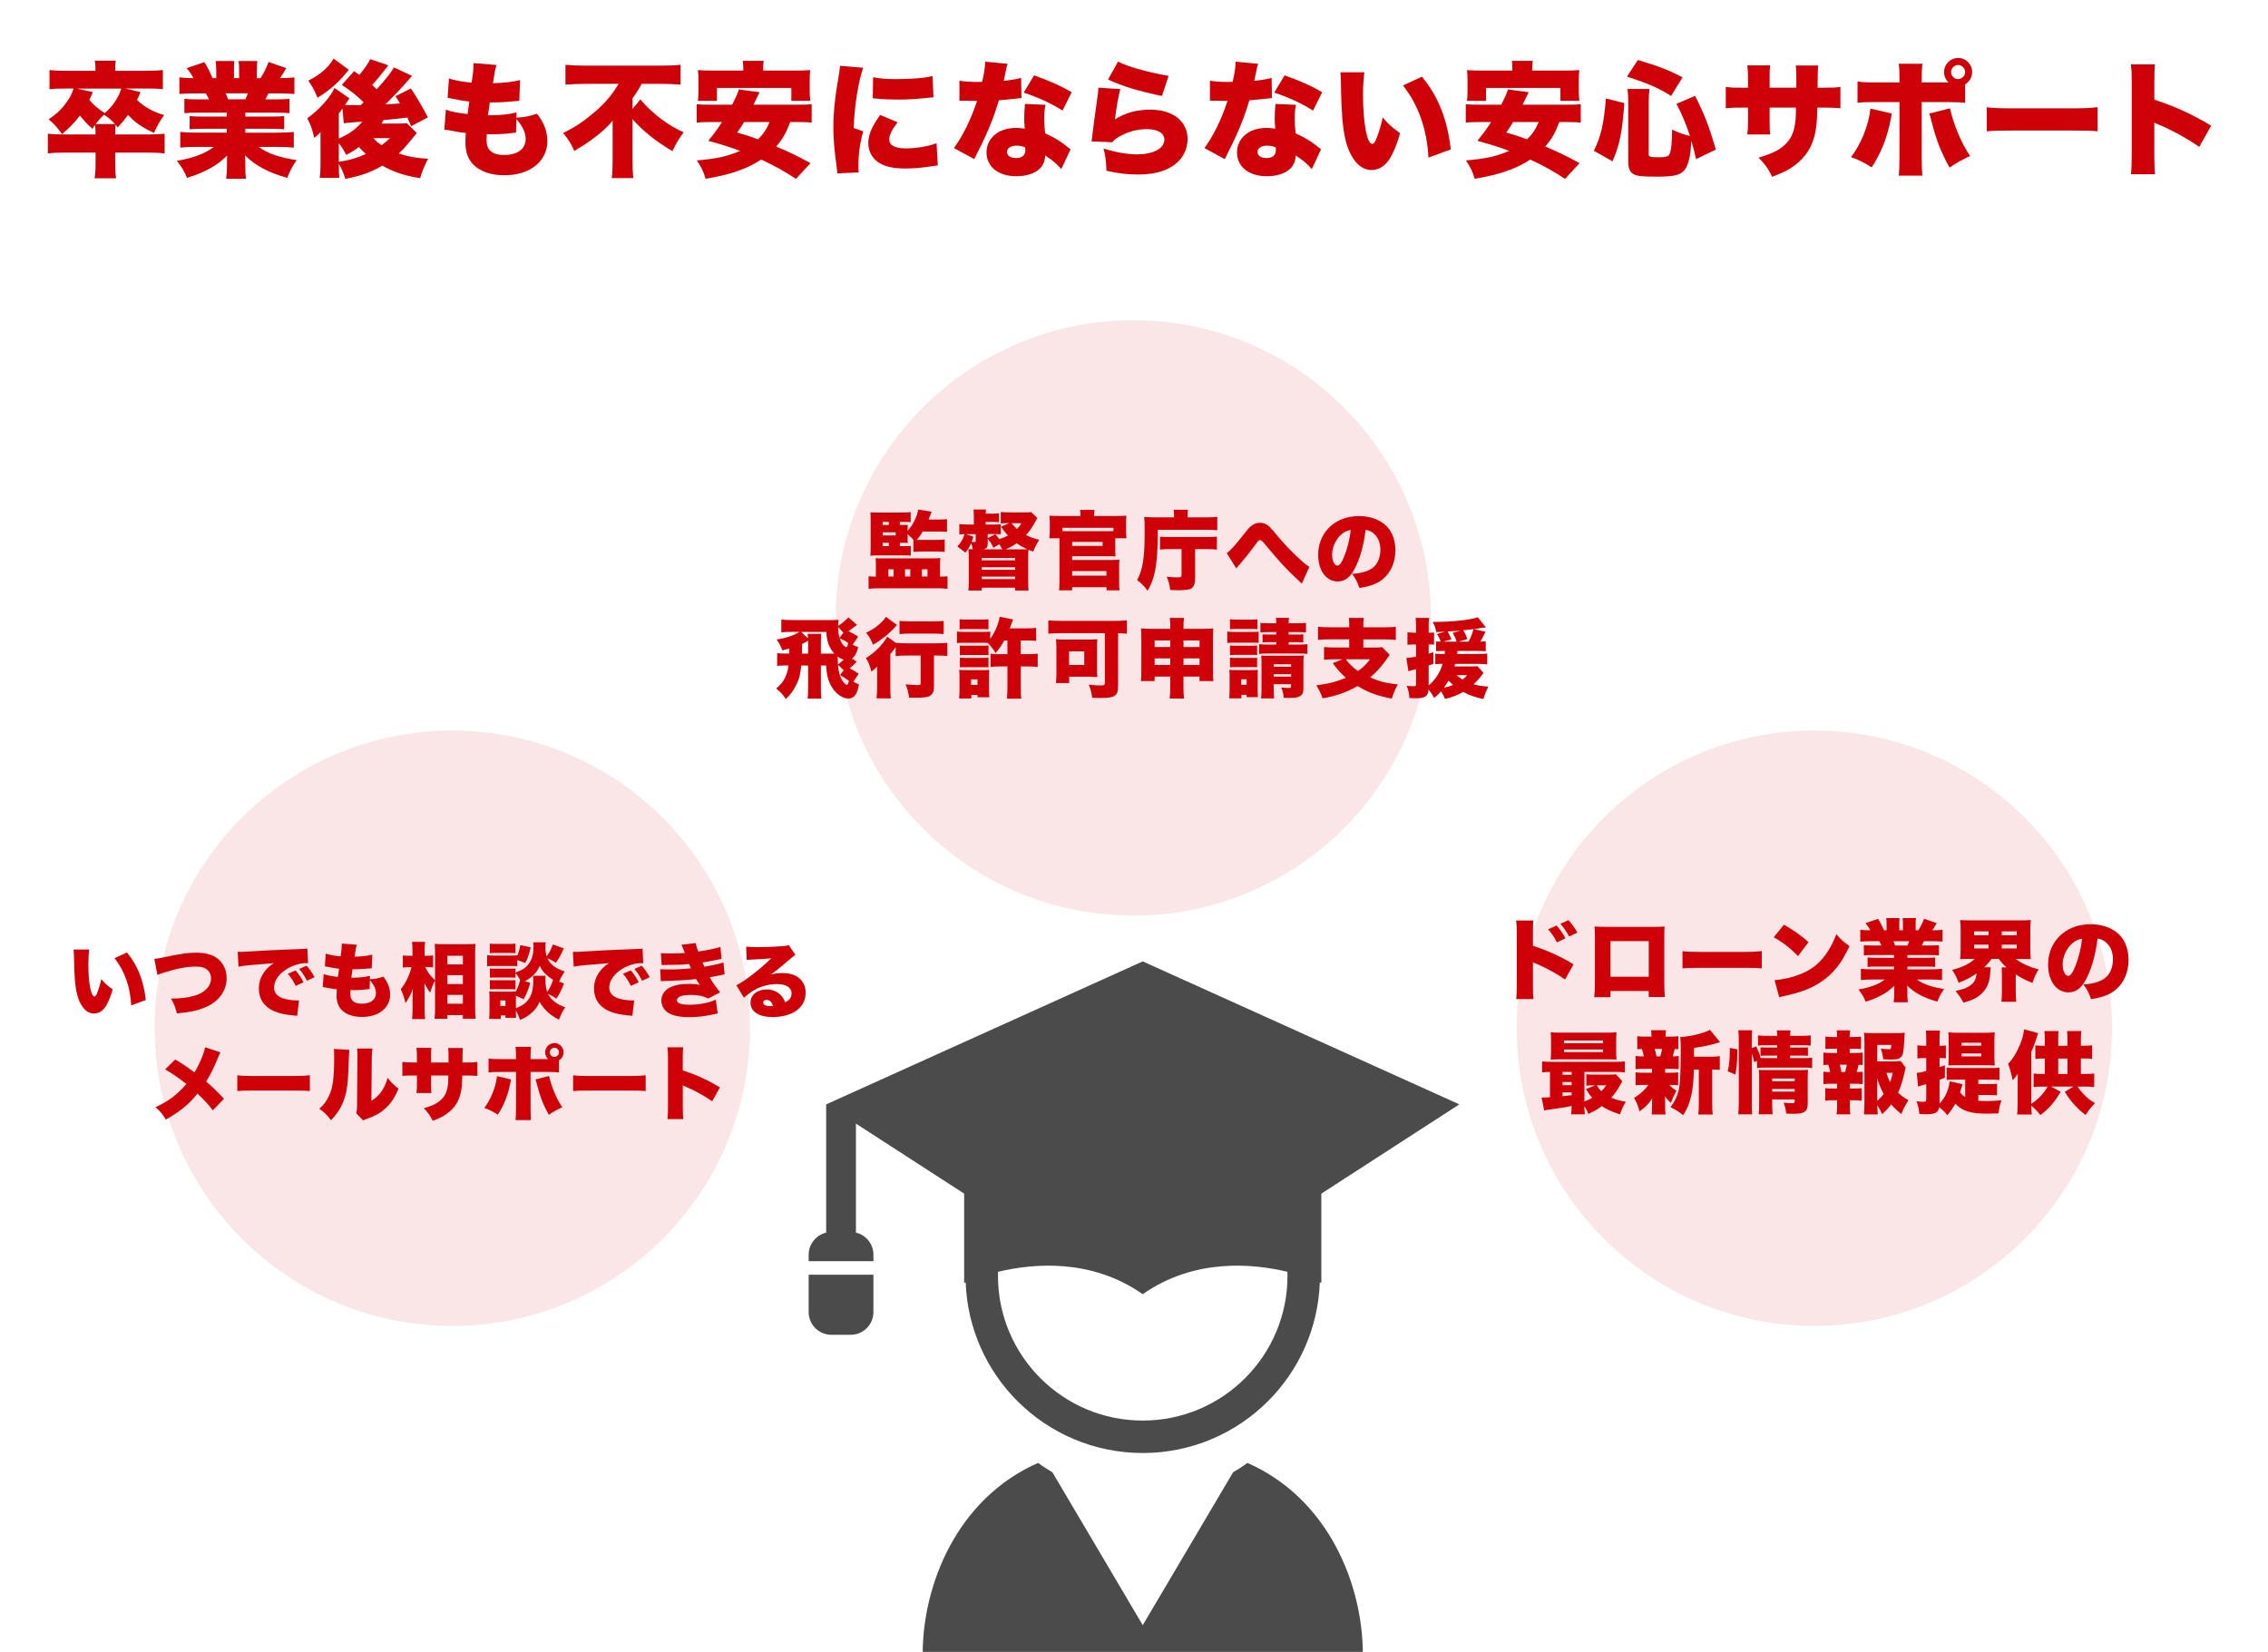 <?xml version="1.0" encoding="UTF-8"?>
<svg xmlns="http://www.w3.org/2000/svg" id="_フロー図" viewBox="0 0 1024 745.84">
  <defs>
    <style>.cls-1{opacity:.1;}.cls-1,.cls-2{fill:#cf0108;}.cls-3{fill:#4b4b4b;}</style>
  </defs>
  <path class="cls-3" d="m386.45,556.53v-49.22l48.87,31.62v40.32s.25-.11.68-.3c.75,20.92,9.54,39.84,23.37,53.65,14.46,14.47,34.51,23.45,56.58,23.44,22.08,0,42.13-8.96,56.58-23.44,13.83-13.81,22.62-32.74,23.37-53.65.43.19.68.3.68.3v-40.32l62.31-40.31-142.94-64.55-142.93,64.56v57.91c-4.53,1.07-7.9,5.11-7.9,9.96v2.93h29.24v-2.93c0-4.85-3.38-8.89-7.91-9.96Zm64.18,17.69c16.07-3.85,42.15-6.1,65.31,10.11,23.17-16.21,49.26-13.96,65.32-10.11.01.6.04,1.2.04,1.8,0,18.08-7.3,34.37-19.14,46.22-11.85,11.84-28.14,19.14-46.22,19.15-18.07,0-34.36-7.31-46.21-19.15-11.84-11.85-19.14-28.15-19.15-46.22,0-.6.03-1.2.05-1.8Z"></path>
  <path class="cls-3" d="m365.11,592.4c0,5.67,4.59,10.26,10.26,10.26h8.72c5.66,0,10.26-4.59,10.26-10.26v-16.86h-29.24v16.86Z"></path>
  <path class="cls-3" d="m563.19,660.49s-2.3,1.84-6.44,4.23l-40.8,69.05-40.8-69.05c-4.14-2.39-6.44-4.23-6.44-4.23-36.92,16.29-52.12,55.38-52.12,86.33v56.42h198.73v-56.42c0-30.95-15.21-70.05-52.13-86.33Z"></path>
  <circle class="cls-1" cx="204.22" cy="464.25" r="134.39"></circle>
  <circle class="cls-1" cx="511.7" cy="278.99" r="134.39"></circle>
  <circle class="cls-1" cx="819.17" cy="464.25" r="134.39"></circle>
  <path class="cls-2" d="m395.45,254.6c0-.97-.04-1.78-.12-2.59.7.08,1.08.08,2.59.08h23.22c1.63,0,2.44-.04,3.41-.15-.08.85-.12,1.78-.12,3.13v5.26h.66c1.12,0,1.86-.04,2.71-.15v5.65c-1.43-.15-3.52-.23-4.95-.23h-25.81c-1.39,0-3.56.12-4.88.23v-5.65c.74.08,1.59.15,2.63.15h.66v-5.73Zm10.8-8.01h1.9c1.7,0,2.44-.04,3.06-.08v4.37c-.89-.08-1.97-.12-3.02-.12h-11.22c-2.21,0-2.79.04-4.02.16.12-1.2.15-1.97.15-3.87v-11.76c0-1.97-.04-3.06-.12-3.99,1.12.12,1.7.12,3.99.12h9.79c1.93,0,3.21-.04,4.41-.19v4.53c-.77-.08-1.66-.12-2.98-.12h-1.93v1.39h1.7c1.12,0,1.51,0,1.93-.04-.08.5-.12,1.2-.12,1.97v.74c2.48-2.75,4.33-6.46,4.76-9.63l6.08.97c-.23.5-.23.58-.46,1.2-.31.85-.58,1.55-.89,2.36h4.33c1.51,0,3.13-.08,3.99-.19v5.73c-.93-.08-2.48-.15-3.87-.15h-7.08c-.85,1.43-1.74,2.67-2.71,3.79h8.9c1.39,0,2.52-.08,3.71-.19v5.61c-1.01-.12-2.24-.19-3.6-.19h-6.77c-1.24,0-2.4.08-3.75.19v-5.42c-.93-1.08-1.66-1.82-2.63-2.59v1.97c0,.77.04,1.55.12,1.97-.46-.04-1.01-.04-1.93-.04h-1.7v1.51Zm-4.95-9.56v-1.39h-2.79v1.39h2.79Zm3.1,4.72v-1.39h-5.88v1.39h5.88Zm-5.88,3.33v1.51h2.79v-1.51h-2.79Zm2.59,15.21h2.36v-3.25h-2.36v3.25Zm7.51,0h2.36v-3.25h-2.36v3.25Zm7.62,0h2.52v-3.25h-2.52v3.25Z"></path>
  <path class="cls-2" d="m468.32,233.89q-.27.46-.93,1.7c-1.24,2.36-2.52,4.18-4.14,6,2.01,1.01,3.33,1.47,5.96,2.13-1.2,1.93-1.93,3.33-2.71,5.34-1.04-.39-1.39-.5-2.13-.81-.12.93-.15,2.01-.15,4.06v9.4c0,2.4.04,3.79.19,4.91h-6.11v-1.28h-15.05v1.28h-6.04c.12-.97.19-2.36.19-3.99v-10.29c0-1.94-.08-3.75-.16-4.45.81.08,1.08.08,1.97.08-.19-1.2-.39-1.82-.77-2.71-.73,1.7-1.2,2.48-2.51,4.26l-3.68-2.79c1.78-1.97,2.48-3.21,3.25-5.57-.81,0-1.59.08-2.36.15v-4.68c1.2.12,2.44.19,3.75.19h2.79v-4.18c0-1.04-.04-1.82-.15-2.59h5.69c-.12.62-.16,1.01-.19,1.86h3.37c1.08,0,1.86-.04,2.63-.19v4.1c-.43-.08-1.66-.16-2.44-.16h-3.56v1.16h4.64c1.16,0,1.7-.04,2.17-.08v4.53c-.62-.08-1.39-.12-2.17-.12h-3.71v1.82l3.44-1.78c.89,1.01,1.16,1.35,1.78,2.24,1.59-.5,2.52-.89,3.95-1.66-1.32-1.35-1.9-2.09-3.17-3.95l3.71-1.62h-.46c-1.28,0-2.48.04-3.37.15v-5.18c1.2.12,2.59.19,4.22.19h6.54c1.35,0,2.44-.04,2.98-.16l2.75,2.67Zm-28.83,8.44c-.39,1.24-.5,1.62-.77,2.32.35.04,1.01.08,1.24.08.43,0,.58-.16.58-.66v-2.9h-4.29l3.25,1.16Zm3.75,9.6v1.08h15.09v-1.08h-15.09Zm0,4.18v1.16h15.09v-1.16h-15.09Zm0,4.22v1.12h15.09v-1.12h-15.09Zm9.29-12.3c-.46-.89-.77-1.39-1.35-2.28l-2.67,1.55c-.93-1.9-1.43-2.75-2.55-4.06v2.09c0,1.7-.46,2.32-1.97,2.71h8.55Zm8.75,0c1.32,0,1.93,0,2.48-.04-1.97-.93-3.25-1.66-4.72-2.71-1.7,1.16-3.21,2.01-4.95,2.75h7.2Zm-4.57-11.8c.85,1.08,1.35,1.59,2.44,2.59.93-.93,1.28-1.35,2.05-2.59h-4.49Z"></path>
  <path class="cls-2" d="m487.83,232.7c0-1.01-.04-1.66-.19-2.48h6.54c-.12.74-.19,1.43-.19,2.48v.27h9.95c2.13,0,3.33-.04,4.64-.16-.12,1.08-.16,1.93-.16,3.06v4.06c0,1.2.04,2.05.19,3.1h-5.07v5.11c0,1.35.04,2.21.12,3.06-1.08-.04-1.7-.08-2.55-.08h-17.03v1.7h18.54c1.28,0,1.97-.04,2.82-.12-.12,1.04-.15,1.94-.15,2.94v7.43c0,1.24.04,2.32.19,3.48h-5.88v-1.43h-15.52v1.43h-5.92c.12-1.16.19-2.36.19-3.56v-19.97h-4.57c.15-1.12.19-1.93.19-3.13v-4.02c0-1.01-.04-1.9-.16-3.06,1.28.12,2.52.16,4.61.16h9.4v-.27Zm14.9,5.61h-23.06v1.47c.54.04.77.04,1.16.04h20.04c.74,0,1.12,0,1.86-.04v-1.47Zm-18.65,8.17h13.74v-1.82h-13.74v1.82Zm0,13.43h15.48v-2.05h-15.48v2.05Z"></path>
  <path class="cls-2" d="m530.05,232.39c0-.93-.04-1.47-.15-2.21h6.46c-.12.74-.15,1.32-.15,2.36v1.04h8.55c2.21,0,3.52-.08,4.84-.23v6.04c-1.55-.12-3.33-.19-4.91-.19h-21.94c0,15.05-1.12,21.63-4.6,27.51-1.74-2.28-2.75-3.33-4.76-4.8,2.55-4.68,3.41-9.91,3.41-21.21,0-4.22-.04-5.84-.19-7.31,1.55.12,3.02.19,4.88.19h8.59v-1.2Zm-1.43,15.52c-2.09,0-3.79.08-4.88.23v-5.84c.35.04,1.16.08,2.48.16h18.3c2.48,0,3.83-.04,4.91-.19v5.88c-1.32-.15-2.79-.23-4.84-.23h-4.99v13.08c0,2.44-.46,3.75-1.59,4.6-.89.62-2.63.89-6.08.89-.81,0-2.21-.04-3.6-.12-.23-2.24-.62-3.68-1.55-6,1.78.23,3.37.31,4.91.31s1.78-.19,1.78-1.12v-11.65h-4.88Z"></path>
  <path class="cls-2" d="m553.89,249.8c1.59-1.2,3.71-3.52,7.12-7.86,2.52-3.17,2.67-3.37,3.56-4.18,1.2-1.12,2.75-1.74,4.29-1.74s3.1.62,4.33,1.82q.93.85,3.95,4.53c2.86,3.44,6.93,7.66,10.76,11.07,1.63,1.43,2.17,1.82,3.29,2.48l-3.41,7.58c-.5-.5-.74-.7-1.39-1.32-5.22-4.76-8.24-8.01-15.32-16.52-1.28-1.51-1.59-1.78-2.17-1.78-.62,0-.66.04-3.29,3.64-1.51,2.05-3.91,5.07-5.38,6.7q-.85.97-1.35,1.55-.35.42-.7.85l-4.29-6.81Z"></path>
  <path class="cls-2" d="m612.33,255.41c-2.25,4.95-4.84,7.12-8.36,7.12-5.19,0-8.82-4.95-8.82-12.03,0-4.53,1.55-8.63,4.45-11.8,3.41-3.71,8.32-5.69,14.01-5.69,5.19,0,9.75,1.74,12.62,4.76,2.48,2.63,3.79,6.38,3.79,10.76,0,5.03-1.9,9.6-5.15,12.5-2.63,2.36-5.69,3.6-11.11,4.45-.93-2.79-1.66-4.18-3.29-6.35,3.64-.27,6.04-.89,8.13-1.97,2.98-1.59,4.64-4.84,4.64-8.98,0-3.29-1.16-5.92-3.41-7.62-1.01-.77-1.86-1.12-3.25-1.35-.85,6.66-2.17,11.65-4.26,16.21Zm-6.66-14.16c-2.55,2.17-4.22,5.77-4.22,9.21,0,2.75,1.04,4.91,2.4,4.91.97,0,1.97-1.35,3.13-4.29,1.35-3.48,2.48-7.97,2.9-11.8-1.62.23-2.86.81-4.22,1.97Z"></path>
  <path class="cls-2" d="m356.36,292.83c-1.32.35-1.7.46-3.13.81-.77-2.05-1.43-3.25-2.59-4.92,4.1-.58,7.86-1.82,10.29-3.41h-3.56c-2.21,0-3.37.04-4.61.19v-5.77c1.24.16,3.1.23,5.3.23h16.83c1.51,0,2.55-.04,3.75-.12-.15,1.04-.23,1.66-.23,2.75,1.43-.89,2.51-1.78,4.68-3.79l3.87,3.33c-2.32,1.7-3.6,2.67-3.91,2.86,1.62.74,2.82,1.39,4.41,2.44l-2.52,3.68c.93.46,1.35.66,2.55,1.08-.81,2.86-1.43,4.06-2.82,5.15l2.13,1.43c-1.28,1.35-1.86,1.9-3.21,2.98,1.74.89,2.59,1.39,4.1,2.44l-2.4,3.6c1.01.58,1.43.77,2.55,1.24-.5,2.36-.77,3.25-1.35,4.26-.85,1.43-1.97,2.09-3.52,2.09-2.51,0-5.49-2.05-7.35-5.07-1.63-2.55-2.4-5.53-2.63-9.83h-2.36v10.56c0,1.97.04,2.9.23,4.37h-6.23c.16-1.39.23-2.32.23-4.29v-10.64h-3.1c-.31,3.02-.66,4.8-1.35,6.69-.66,1.82-1.78,3.87-2.98,5.53-.7.97-1.28,1.59-2.63,2.9-1.62-2.36-2.44-3.25-4.37-4.72,2.17-1.82,3.21-3.13,4.14-5.15.7-1.55,1.16-3.17,1.43-5.26h-1.43c-1.66,0-2.55.04-3.68.19v-5.77c1.04.16,1.93.19,3.68.19h1.74l.04-2.28Zm19.5,2.28h.81c-2.36-2.67-3.41-5.49-3.56-9.79h-11.42l3.13,2.86c-.04-.66-.08-1.08-.19-2.01h6.19c-.15,1.39-.19,2.36-.19,4.33v4.6h5.22Zm-10.99-4.84v-.97c-1.2.66-1.74.97-2.71,1.43-.04,2.48-.08,3.95-.08,4.37h2.79v-4.84Zm16.02,7.58c-1.04-.35-1.66-.7-2.67-1.39.04,1.39.04,2.05.16,3.56,1.28-1.04,1.51-1.24,2.52-2.17Zm-2.52,2.36c.19,2.59.7,4.64,1.47,6.19.85,1.7,1.86,2.79,2.55,2.79.43,0,.7-.54.85-1.82-1.12-.89-2.05-1.47-3.99-2.59l1.7-2.21-2.59-2.36Zm2.44-14.55l-2.4-2.59c.04,2.36.19,3.44.62,4.91l1.78-2.32Zm-1.7,2.55c.39,1.2.77,1.97,1.35,2.71.54.7,1.28,1.28,1.59,1.28.43,0,.74-.62.89-1.9-1.39-.97-2.25-1.43-3.83-2.09Z"></path>
  <path class="cls-2" d="m421.69,309.86c0,2.63-.66,3.87-2.4,4.57-1.04.43-2.48.58-5.77.58-.74,0-1.47,0-3.1-.04-.27-2.36-.62-3.71-1.55-6,2.67.23,4.14.35,5.15.35,1.51,0,1.66-.08,1.66-.89v-12.46h-6.11c-1.82,0-3.71.08-5.19.23v-3.95c-.89,1.2-1.35,1.82-2.4,3.06v14.97c0,2.09.04,3.56.23,5.03h-6.46c.19-1.39.27-3.1.27-5.15v-9.21c-.81.85-1.59,1.55-2.59,2.28-.66-2.63-1.2-4.06-2.44-6.11,3.83-2.32,7.74-6.23,9.6-9.64l3.83,2.75c1.63.15,3.25.23,5.19.23h12.96c2.28,0,4.02-.08,5.15-.23v5.96c-1.55-.16-3.25-.23-4.95-.23h-1.08v13.89Zm-16.91-27.44q-.39.35-.66.7c-2.55,2.9-6.42,6-9.98,7.97-.85-2.28-1.7-3.71-3.1-5.38,3.21-1.55,5.38-3.1,7.39-5.22.77-.81,1.16-1.28,1.55-2.01l5.03,3.71-.23.23Zm1.35-2.09c1.12.15,2.71.23,4.99.23h10.1c2.13,0,3.56-.08,4.84-.23v5.96c-1.55-.16-3.1-.23-4.72-.23h-10.22c-1.78,0-3.52.08-4.99.23v-5.96Z"></path>
  <path class="cls-2" d="m453.42,289.16c-1.16,2.21-2.32,3.83-3.91,5.69-.66-1.12-1.08-1.7-2.59-3.56-.46-.54-.54-.62-1.04-1.04-.73-.04-1.08-.04-1.82-.04h-8.86c-1.39,0-2.13.04-3.13.16v-5.26c.93.16,1.66.19,3.13.19h8.78c1.51,0,2.24-.04,3.13-.12v3.21c2.05-2.75,3.79-6.77,4.22-9.91l6.08,1.2c-.27.62-.27.7-.7,1.82-.23.74-.31.93-.81,2.21h7.43c1.86,0,3.21-.08,4.49-.23v5.88c-1.2-.12-2.48-.19-4.41-.19h-2.55v6.19h3.13c1.86,0,3.25-.08,4.53-.23v6c-1.35-.15-2.83-.23-4.53-.23h-3.13v9.29c0,2.17.08,3.75.23,5.26h-6.46c.15-1.62.23-3.25.23-5.26v-9.29h-3.1c-1.66,0-3.13.08-4.53.23v-5.96c1.04.12,2.17.19,3.48.19h4.14v-6.19h-1.43Zm-20.39,26.2c.12-1.16.19-2.55.19-3.75v-6.27c0-1.2-.04-1.9-.15-2.9.97.08,1.62.12,2.86.12h8.28c1.39,0,1.78,0,2.44-.12-.08.77-.12,1.51-.12,2.55v6.69c0,1.08.04,1.97.16,3.13h-5.34v-1.04h-2.79v1.59h-5.53Zm.23-35.75c1.08.12,1.7.15,3.52.15h6c1.82,0,2.44-.04,3.52-.15v4.53c-1.01-.08-1.82-.12-3.52-.12h-6c-1.66,0-2.4.04-3.52.12v-4.53Zm.12,11.84c.77.08,1.12.08,2.32.08h8.4c1.16,0,1.62-.04,2.21-.08v4.37c-.7-.08-1.04-.08-2.21-.08h-8.4c-1.24,0-1.62,0-2.32.08v-4.37Zm0,5.5c.77.08,1.12.08,2.32.08h8.36c1.2,0,1.66-.04,2.24-.08v4.37c-.66-.08-1.08-.08-2.32-.08h-8.36c-1.08,0-1.51,0-2.24.08v-4.37Zm5.07,12.3h2.9v-2.51h-2.9v2.51Z"></path>
  <path class="cls-2" d="m478.74,285.87c-1.86,0-3.48.08-5.42.23v-6c1.7.15,3.25.23,5.34.23h24.73c1.97,0,3.64-.08,5.42-.23v6c-1.43-.12-2.36-.16-3.99-.19v23.72c0,4.6-1.32,5.5-8.01,5.5-1.16,0-1.97-.04-3.71-.08-.27-2.48-.77-4.33-1.55-5.92,2.21.23,4.02.35,5.5.35s1.78-.23,1.78-1.28v-22.33h-20.08Zm16.56,16.45c0,1.2.04,2.13.16,3.37-1.01-.08-2.71-.16-3.6-.16h-9.13v2.86h-6c.16-1.32.23-2.59.23-3.83v-12.19c0-1.51-.04-2.55-.19-3.75.97.12,2.01.16,3.6.16h11.34c1.55,0,2.67-.04,3.75-.16-.12,1.08-.16,1.7-.16,3.37v10.33Zm-12.61-2.09h6.85v-6.15h-6.85v6.15Z"></path>
  <path class="cls-2" d="m521.31,305.49v2.01h-6.19c.16-1.2.19-2.36.19-4.37v-15.59c0-1.66-.04-2.63-.15-3.79,1.43.12,2.21.15,4.29.15h8.94v-.5c0-2.17-.04-3.13-.23-4.41h6.42c-.19,1.2-.23,2.17-.23,4.14v.77h9.05c2.24,0,3.21-.04,4.41-.15-.12,1.12-.16,2.13-.16,3.79v15.59c0,2.21.04,3.29.19,4.37h-6.27v-2.01h-7.24v4.68c0,2.44.08,3.83.27,5.22h-6.5c.19-1.55.27-2.9.27-5.22v-4.68h-7.08Zm0-16.33v2.98h7.08v-2.98h-7.08Zm0,8.09v2.98h7.08v-2.98h-7.08Zm13.04-5.11h7.24v-2.98h-7.24v2.98Zm0,8.09h7.24v-2.98h-7.24v2.98Z"></path>
  <path class="cls-2" d="m554.13,285.13c.93.16,1.66.19,3.13.19h7.89c1.59,0,2.17-.04,3.13-.12v5.07c-.81-.12-1.28-.12-3.06-.12h-7.97c-1.35,0-2.17.04-3.13.16v-5.19Zm.85,30.18c.12-1.24.19-2.59.19-3.79v-6.19c0-1.2-.04-1.9-.16-2.9.85.08,1.59.12,2.9.12h7.66c1.32,0,1.78-.04,2.36-.12-.08.74-.08,1.2-.08,2.55v6.93c0,1.55.04,2.17.12,2.86h-5.15v-1.04h-2.32v1.59h-5.53Zm.35-35.68c1.04.12,1.74.16,3.44.16h5.53c1.7,0,2.4-.04,3.44-.16v4.45c-1.12-.08-1.86-.12-3.44-.12h-5.53c-1.51,0-2.44.04-3.44.12v-4.45Zm0,11.84c.62.04,1.2.08,2.28.08h7.82c1.12,0,1.59-.04,2.17-.08v4.29c-.77-.08-1.12-.08-2.17-.08h-7.82c-1.12,0-1.62.04-2.28.08v-4.29Zm0,5.49c.62.04,1.12.08,2.28.08h7.78c1.24,0,1.62,0,2.21-.08v4.3c-.62-.04-1.12-.08-2.32-.08h-7.74c-1.08,0-1.55.04-2.21.08v-4.3Zm5.07,12.23h2.44v-2.48h-2.44v2.48Zm12.46-23.8c-2.21,0-2.71.04-3.79.15v-4.33c1.16.15,1.78.19,3.79.19h3.37v-.19c0-.93-.04-1.47-.19-2.24h5.96c-.15.81-.19,1.35-.19,2.24v.19h4.06c2.01,0,2.63-.04,3.79-.19v4.33c-1.12-.12-1.9-.15-3.79-.15h-4.06v1.12h3.79c1.51,0,2.01,0,2.83-.12v3.68c-.81-.12-1.28-.12-2.94-.12h-3.68v1.08h4.6c2.01,0,2.75-.04,3.87-.19v4.41c-1.28-.16-1.93-.19-3.87-.19h-14.05c-1.97,0-2.59.04-3.87.19v-4.41c.77.15,1.74.19,3.87.19h3.87v-1.08h-3.21c-1.55,0-1.97,0-2.98.12v-3.68c.93.08,1.59.12,3.02.12h3.17v-1.12h-3.37Zm2.21,25.31c0,1.86.08,3.29.19,4.64h-5.92c.19-1.24.23-2.28.23-4.64v-11.49c0-1.28-.04-2.21-.12-3.21.97.08,1.28.08,2.59.08h13.2c1.7,0,2.48-.04,3.41-.12-.12,1.04-.16,2.01-.16,3.79v10.91c0,1.97-.31,2.79-1.28,3.48-1.04.74-2.28.97-5.11.97-.54,0-1.35,0-2.48-.04-.19-1.93-.5-3.1-1.12-4.68.93.12,2.48.23,3.06.23,1.12,0,1.35-.16,1.35-.89v-.81h-7.86v1.78Zm7.86-9.63v-1.16h-7.86v1.16h7.86Zm0,4.45v-1.12h-7.86v1.12h7.86Z"></path>
  <path class="cls-2" d="m609.19,282.42c0-1.78-.04-2.55-.19-3.44h6.73c-.16.85-.19,1.66-.19,3.44v.81h9.29c2.36,0,4.14-.08,5.38-.23v5.92c-1.16-.15-3.1-.23-5.34-.23h-9.33v3.68h5.22c1.62,0,2.52-.04,3.25-.19l3.44,3.48q-.46.58-2.01,2.83c-1.78,2.55-4.3,5.26-6.81,7.35,4.33,1.93,7.08,2.59,12.5,3.17-1.2,2.17-1.74,3.44-2.75,6.42-6.66-1.32-10.22-2.63-15.44-5.65-5.22,2.9-9.56,4.41-15.79,5.53-.74-2.21-1.47-3.64-2.83-5.88,5.73-.74,9.05-1.59,13.31-3.41-2.28-2.09-3.41-3.33-5.88-6.58l4.41-1.78h-3.33c-1.9,0-3.64.08-5.03.23v-5.77c1.16.16,3.21.23,5.22.23h6.15v-3.68h-8.75c-2.28,0-4.1.08-5.34.23v-5.92c1.28.15,3.06.23,5.38.23h8.71v-.81Zm-1.59,15.25c1.93,2.44,3.25,3.71,5.53,5.3,2.32-1.66,3.52-2.82,5.46-5.3h-10.99Z"></path>
  <path class="cls-2" d="m669.8,303.82q-.5.62-1.47,1.93c-.81,1.04-1.86,2.13-3.02,3.21,2.28.62,3.71.85,6.69,1.04-1.08,2.13-1.62,3.52-2.24,5.61-3.99-.85-6.35-1.7-9.13-3.21-2.63,1.51-5.38,2.55-8.2,3.17-.54-1.28-.97-2.13-1.82-3.41-1.08,1.24-1.62,1.78-3.1,2.98-.89-1.7-1.47-2.59-2.52-3.79-.19,3.02-1.51,3.91-5.65,3.91-.74,0-1.51-.04-2.98-.08-.16-2.28-.46-3.6-1.24-5.53,1.62.16,2.36.19,3.21.19s1.01-.23,1.01-1.16v-6.54q-2.55.62-3.44.89l-.93-5.96c1.16-.04,2.28-.19,4.37-.58v-5.5h-1.2c-.89,0-1.62.04-2.67.16v-5.69c.93.15,1.63.19,2.75.19h1.12v-2.67c0-2.09-.04-2.83-.19-3.99h6.08c-.16,1.12-.19,1.97-.19,3.99v2.67h.81c.62,0,.93,0,1.62-.08v5.49c-.74-.08-1.08-.08-1.62-.08h-.81v4.14c.81-.23,1.12-.35,2.13-.66l.04,5.3-2.17.7v8.98c2.9-2.32,5.15-5.8,6.31-9.71-1.7,0-2.32.04-3.33.16v-4.76c1.12.12,2.13.16,3.48.16h.74q.08-.46.15-1.39h-.81c-1.08,0-2.13.04-3.21.12v-4.45c.66.08,1.32.12,2.13.12-.43-1.28-1.01-2.4-1.74-3.41l3.68-1.08c-1.51.08-1.9.12-3.95.19-.35-1.78-.7-2.83-1.62-4.61h1.47c7.27,0,16.14-.97,18.88-2.09l3.68,4.57c-1.28.19-3.1.46-5.46.77l5.3,1.2c-1.28,2.63-1.55,3.1-2.4,4.45,1.28,0,1.78-.04,2.48-.16v4.53c-1.16-.12-2.36-.16-3.83-.16h-8.9q-.08.66-.19,1.39h8.9c2.21,0,3.6-.08,4.68-.19v4.88c-1.01-.15-2.94-.23-4.68-.23h-9.79c-.16.5-.19.66-.31,1.16h6.93c1.86,0,2.63-.04,3.37-.15l2.83,3.06Zm-10.33-19.12c-2.36.19-2.48.23-5.88.43.85,1.43,1.04,1.86,1.74,3.52l-3.6,1.04h5.92c-.5-1.59-.81-2.28-1.82-3.91l3.64-1.08Zm-7.55,25.81c1.51-.31,2.83-.74,4.14-1.24-1.04-.93-1.35-1.24-2.09-1.97-.74,1.32-1.24,2.13-2.05,3.21Zm5.73-5.65c.93.77,1.62,1.32,2.67,1.97.97-.74,1.28-1.04,2.09-1.97h-4.76Zm5.38-15.17c1.01-1.82,1.55-3.17,2.25-5.65q-1.9.23-4.64.54c.85,1.35,1.24,2.13,1.86,3.99l-3.91,1.12h4.45Z"></path>
  <path class="cls-2" d="m43.15,60.41c0-1.41-.11-3.16-.23-4.06-.39.56-.62.9-1.18,1.8-2.31-2.09-3.21-2.99-5.69-5.98-2.25,3.04-3.89,4.74-8.01,8.4-2.2-3.04-3.61-4.62-6.09-6.71,3.61-2.37,6.15-4.79,8.4-8.12,1.41-2.03,1.92-3.04,2.88-5.75h-3.72c-3.33,0-5.07.06-7.16.28v-8.63c2.25.23,4.4.34,7.39.34h13.36v-1.13c0-1.24-.11-2.31-.28-3.44h9.47c-.23,1.01-.28,2.2-.28,3.38v1.18h14.43c2.93,0,4.91-.11,7.1-.34v8.63c-1.97-.23-3.72-.28-6.82-.28h-10.09l6.82,1.63c-.73,1.75-1.07,2.42-1.63,3.5,3.21,3.1,7.67,5.64,12.29,6.82-1.75,2.37-3.16,4.85-4.57,8.06-5.07-2.25-8.63-4.68-11.73-8.12-1.52,2.09-2.42,3.21-4.68,5.69-.45-.62-.56-.79-.96-1.3-.11,1.18-.17,2.2-.17,4.06v.39h14.32c3.78,0,5.92-.11,8.01-.34v8.91c-2.48-.28-4.57-.39-8.01-.39h-14.32v4.57c0,3.33.11,5.07.39,7.05h-9.7c.34-2.14.45-3.67.45-6.94v-4.68h-13.59c-3.33,0-5.64.11-7.95.39v-8.91c2.03.23,4.17.34,7.95.34h13.59v-.34Zm-1.24-18.83c-.73,1.8-1.02,2.42-1.58,3.5,1.75,2.2,3.95,4.06,6.99,5.98,3.44-2.93,6.15-6.88,7.44-11.05h-19.96l7.1,1.58Zm10.04,14.43c-1.47-1.63-2.65-2.65-4.96-4.23-1.52,1.41-2.48,2.48-3.78,4.23h8.74Z"></path>
  <path class="cls-2" d="m88.71,50.88c-2.42,0-3.72.06-5.47.23v-6.48c1.63.17,2.88.23,5.47.23h5.64c-.56-1.24-.79-1.64-1.41-2.71h-4.96c-2.71,0-5.07.11-6.99.28v-7.5c1.8.23,3.27.34,6.32.34-.85-1.69-1.47-2.59-3.04-4.51l8.01-2.71c1.52,2.48,2.09,3.61,3.72,7.22h1.63v-3.67c0-1.58-.11-2.93-.28-4.06h8.46c-.11.96-.17,2.03-.17,3.67v4.06h2.31v-4.06c0-1.58-.06-2.59-.23-3.67h8.46c-.17.96-.23,2.37-.23,4.06v3.67h1.69c1.8-2.93,2.59-4.51,3.61-7.27l8.01,2.76c-1.13,1.97-1.8,3.04-2.82,4.51,3.38,0,4.62-.11,6.48-.34v7.5c-1.92-.17-4.34-.28-7.05-.28h-4.68c-.68,1.47-.85,1.69-1.35,2.71h5.3c2.54,0,3.83-.06,5.53-.23v6.48c-1.8-.17-3.04-.23-5.53-.23h-14.38v1.75h12.01c2.37,0,3.83-.06,5.53-.23v5.98c-1.64-.17-3.16-.23-5.53-.23h-12.01v1.75h14.66c3.27,0,5.58-.11,7.22-.34v7.1c-2.37-.23-4.4-.34-7.16-.34h-8.68c3.83,2.88,9.3,4.79,17.14,5.98-2.14,3.16-2.99,4.74-4.23,8.01-8.46-2.37-14.32-5.47-19.11-10.15.11,1.52.17,1.8.17,3.21v1.8c0,2.37.06,4,.28,5.53h-8.96c.28-1.75.39-3.33.39-5.58v-1.69c0-1.41,0-1.58.06-3.16-2.93,2.76-4.57,4-7.61,5.69-3.27,1.8-6.37,3.1-10.49,4.34-1.24-2.99-2.37-4.91-4.57-7.67,7.5-1.3,12.69-3.27,16.69-6.31h-7.89c-2.82,0-5.02.11-7.27.34v-7.1c1.97.23,4.17.34,7.22.34h13.76v-1.75h-11.28c-2.37,0-3.89.06-5.47.23v-5.98c1.58.17,3.04.23,5.47.23h11.28v-1.75h-13.64Zm22.04-6.03c.56-1.18.73-1.58,1.18-2.71h-10.04c.62,1.41.79,1.86,1.07,2.71h7.78Z"></path>
  <path class="cls-2" d="m188.16,60.01q-.56.68-1.35,1.75-.39.51-2.88,3.44c-1.75,2.09-2.2,2.54-3.89,4.12,4.28,1.41,7.61,2.03,13.25,2.37-1.69,3.21-2.48,5.13-3.61,8.74-6.71-1.01-11.9-2.71-17.08-5.64-5.13,2.99-9.3,4.51-16.69,5.98-.73-2.48-1.58-4.51-2.93-6.77,0,3.55.06,4.68.23,6.32h-8.85c.23-1.58.34-3.33.34-5.98v-14.66c-.79.85-1.52,1.58-2.82,2.54-.9-3.89-1.52-5.64-3.16-8.8,5.41-3.89,10.43-9.47,12.29-13.7l6.77,4.68c-.4.56-.45.68-.96,1.41q-.28.39-.56.85t-.51.73c.68.06,1.01.06,1.52.06h5.58q1.07-.96,1.35-1.24c-2.88-2.88-5.53-4.96-9.87-7.89l5.53-6.2q1.18.79,2.37,1.69c2.14-2.48,4.23-5.47,4.9-7.1l8.18,2.76c-.62.79-.62.85-1.41,1.86-1.75,2.31-3.95,4.96-5.86,7.05.9.79,1.24,1.13,2.03,1.92,4.17-4.57,6.54-7.61,7.78-9.87l8.17,3.83c-.96,1.07-1.69,1.92-2.14,2.48-2.09,2.48-6.94,7.55-9.87,10.37q.96-.06,3.21-.17c.56,0,1.35-.06,3.38-.23-.73-1.13-1.07-1.69-2.03-3.27l6.94-3.5c2.76,4.12,5.53,8.79,7.67,13.08l-7.56,3.95c-.9-2.09-1.13-2.59-1.69-3.89-6.37.73-7.05.85-10.71,1.13-.45.62-.56.9-1.01,1.58h7.05c1.75,0,3.27-.06,4.4-.17l4.51,4.4Zm-30.67-28.47c-.73.85-2.14,2.48-2.65,3.1-3.21,3.61-7.33,7.05-11.5,9.47-1.3-3.21-2.2-4.96-4.17-7.67,5.41-2.71,9.13-5.98,11.45-9.98l6.88,5.07Zm-4.51,31.01c4.45-1.86,8.18-4.57,10.54-7.61l-6.09.45c-.62.06-.79.06-2.2.28l-.62-6.65q-.34.51-1.63,2.25v11.28Zm0,10.49c4.57-.62,8.18-1.69,12.23-3.5-1.47-1.3-1.97-1.8-3.16-3.16-2.14,1.58-3.38,2.37-5.75,3.55-1.01-1.97-1.97-3.55-3.33-5.3v8.4Zm15.62-10.66c1.13,1.3,1.97,2.03,3.67,3.16,1.47-1.07,2.14-1.58,3.83-3.16h-7.5Z"></path>
  <path class="cls-2" d="m233.15,53.13c4.17-.28,5.58-.56,9.3-1.8,3.27,4.23,4.68,8.01,4.68,12.63,0,4.28-2.14,8.51-5.75,11.16-3.5,2.65-8.17,4-13.7,4-5.81,0-10.37-1.52-13.59-4.45-2.71-2.54-3.95-5.86-3.95-10.49,0-1.24.06-2.48.17-4.17-1.75-.11-4.12-.51-7.27-1.13-1.13-.23-1.47-.28-2.42-.34l.68-9.02c2.59.96,4.68,1.35,9.81,1.97.06-.56.34-2.48.79-5.64-2.25-.23-4.12-.56-7.78-1.3-.85-.17-1.18-.23-2.03-.39l.62-8.74c2.48.85,5.75,1.47,10.21,1.92.62-3.72.85-6.15.85-8.06v-.79l10.43.85c-.62,1.8-.85,3.04-1.63,8.23,5.53-.17,8.79-.56,12.23-1.41l-.34,9.36q-1.3.11-4.06.34c-3.72.34-5.47.39-9.25.39q-.06.73-.4,2.76c-.11.73-.17,1.18-.39,3.04h1.18c4.4,0,8.4-.45,11.67-1.3l-.06,2.37Zm-.17,6.71c-.56.06-.62.06-1.8.23-2.59.34-6.03.56-8.85.56-.56,0-.96,0-2.54-.06-.06.73-.11,1.8-.11,2.71,0,2.25.56,3.78,1.75,4.85,1.35,1.24,3.44,1.86,6.09,1.86,6.15,0,9.81-2.71,9.81-7.22,0-2.88-1.41-5.92-4.17-8.96l-.17,6.03Z"></path>
  <path class="cls-2" d="m264.49,37.86c-2.76,0-6.26.11-9.19.34v-8.96c2.76.28,5.64.39,8.91.39h34.22c3.78,0,6.82-.11,8.85-.39v8.96c-2.93-.23-5.86-.34-8.57-.34h-9.02c-1.18,2.25-1.75,3.21-4.12,6.54v4.79l3.55-4.29c5.64,6.54,12.46,11.73,19.56,14.83-2.03,2.71-3.5,5.13-5.07,8.51-7.61-4.51-12.91-8.74-18.04-14.43v18.49c0,3.16.11,5.7.39,8.12h-9.75c.28-2.42.39-5.02.39-8.12v-17.82c-1.8,2.31-4.34,4.68-7.89,7.39-2.82,2.2-5.53,4-9.47,6.26-1.13-2.88-2.65-5.3-5.02-8.06,4.96-2.48,7.61-4.12,11.5-7.22,6.32-4.96,10.04-9.08,13.59-15h-14.83Z"></path>
  <path class="cls-2" d="m356.79,55.11c-1.97,5.13-3.44,7.67-6.37,11.05,6.09,2.54,9.3,4.12,15.5,7.5l-6.54,7.1c-5.81-3.78-9.58-5.86-15.73-8.74-2.88,1.92-5.47,3.27-8.96,4.57-4.85,1.86-8.8,2.88-16.12,4.12-.96-3.33-1.75-4.91-3.95-8.29,8.8-.73,13.53-1.75,19.56-4.29-4.34-1.63-7.39-2.59-14.38-4.57,2.99-3.72,4.12-5.24,6.2-8.46h-4.74c-3.21,0-4.96.06-6.71.28v-8.34c1.75.17,2.82.23,6.71.23h9.3c1.63-3.16,2.54-5.24,3.04-6.88l9.36,1.24c-1.41,2.88-1.75,3.5-2.76,5.64h19.62c4,0,5.13-.06,6.65-.23v8.34c-1.8-.23-3.5-.28-6.65-.28h-3.04Zm-21.2-23.74c0-1.58-.06-2.71-.23-3.89h9.42c-.11,1.07-.23,2.31-.23,3.83v.56h14.38c3.27,0,5.02-.06,6.88-.23-.17,1.52-.23,2.88-.23,4.4v5.13c0,1.69.11,2.99.28,4.34h-8.57v-5.81h-33.6v5.81h-8.63c.23-1.24.28-2.42.28-4.4v-5.07c0-1.35-.06-2.93-.23-4.4,1.92.17,3.55.23,6.88.23h13.59v-.51Zm.34,23.74c-1.07,1.8-1.52,2.48-3.1,4.74,4,1.13,5.24,1.52,9.42,3.04,2.48-2.48,3.78-4.4,5.24-7.78h-11.56Z"></path>
  <path class="cls-2" d="m389.71,30.58c-2.2,6.43-3.89,16.97-4.29,27.23l4.34,1.47c-1.47,5.07-2.2,10.15-2.2,15.79,0,1.07,0,1.58.17,2.76l-9.7.45c-.06-1.07-.06-1.52-.28-2.99-1.07-7.55-1.47-12.46-1.47-17.82,0-6.48.68-13.59,2.14-21.71.68-3.95.73-4.34.85-6.03l10.43.85Zm15.56,24.64c-2.59,3.33-3.78,5.75-3.78,7.78,0,2.59,2.54,4,7.33,4s9.75-.79,14.04-2.31l.56,9.98q-1.47.17-4.79.68c-3.04.45-6.54.73-9.75.73-5.24,0-8.74-.73-11.67-2.37-3.16-1.8-5.19-5.3-5.19-8.96,0-2.76.96-5.86,2.71-8.8.79-1.3,1.13-1.86,2.65-4.06l7.89,3.33Zm-11.05-20.35c2.65.56,5.64.85,10.04.85,7.5,0,13.02-.45,16.8-1.41l.39,9.64c-.51,0-1.07.06-4.17.39-3.89.39-8.01.62-11.9.62-3.44,0-6.26-.11-9.7-.45-.45-.06-.85-.06-1.64-.11l.17-9.53Z"></path>
  <path class="cls-2" d="m454.94,28.83c-.34,1.01-.4,1.01-1.07,4.51-.28,1.35-.39,1.86-.68,3.16,3.61-.39,6.03-.79,7.84-1.35l.17,9.13q-1.35.11-4.17.45c-1.52.17-4.62.45-6.03.56-2.03,6.65-3.5,10.54-6.15,16.35-1.18,2.59-1.69,3.61-3.89,8.01q-.73,1.41-1.07,2.2l-9.19-5.02c4-5.36,7.89-13.36,10.43-21.31h-3.16q-1.3,0-2.59-.06h-2.2v-9.02c2.14.39,4.74.56,8.23.56.62,0,.9,0,2.03-.06q.06-.45.51-2.37c.45-1.92.79-4.68.85-6.71l10.15.96Zm24.24,47.53c-2.09-2.42-4.23-4.23-7.27-6.15-.17,2.65-.85,4.29-2.37,5.86-2.2,2.2-6.15,3.5-10.66,3.5s-8.34-1.35-10.66-3.72c-1.86-1.92-2.82-4.34-2.82-6.99,0-6.54,5.47-11.11,13.31-11.11,1.18,0,2.09.06,3.95.34-.17-2.14-.23-3.21-.23-4.51,0-2.31.11-4.12.34-6.65l9.3.39c-.45,1.97-.62,3.67-.62,6.37,0,2.03.11,3.72.45,6.54,3.44,1.52,6.09,3.04,8.68,5.02.17.11,1.07.85,2.76,2.2l-4.17,8.91Zm-20.18-10.6c-2.65,0-4.34,1.13-4.34,2.88,0,1.63,1.58,2.71,4,2.71,2.82,0,4.29-1.24,4.29-3.61,0-.39-.06-1.18-.11-1.24-1.52-.56-2.48-.73-3.83-.73Zm20.75-15.84c-5.3-3.33-10.83-5.86-17.54-8.12l4.68-7.78c7.1,2.54,11.73,4.57,16.97,7.61l-4.12,8.29Z"></path>
  <path class="cls-2" d="m505.8,40.22c-.79,3.04-1.75,8.34-2.42,13.7,4.74-3.04,9.7-4.4,16.12-4.4,10.04,0,16.69,5.24,16.69,13.25,0,4.85-2.31,9.19-6.37,11.95s-9.19,4.06-16.12,4.06c-4.62,0-8.63-.45-14.15-1.69-.17-4.68-.39-6.48-1.3-10.04,5.58,1.75,10.83,2.65,15.05,2.65,7.44,0,12.4-2.65,12.4-6.65,0-2.99-2.93-4.74-8.01-4.74-4.23,0-8.51,1.13-12.35,3.38-1.47.79-2.03,1.3-3.16,2.54l-9.36-.39c.11-.51.11-.56.17-1.13.28-2.71,1.47-11.73,2.59-19.51.17-1.24.28-2.14.34-3.61l9.87.62Zm-1.01-12.4c2.76,1.41,6.15,2.59,11.5,4,3.83,1.01,8.68,2.03,11.33,2.42l-2.99,9.08c-10.21-2.09-17.76-4.34-24.36-7.39l4.51-8.12Z"></path>
  <path class="cls-2" d="m568.04,28.83c-.34,1.01-.4,1.01-1.07,4.51-.28,1.35-.39,1.86-.68,3.16,3.61-.39,6.03-.79,7.84-1.35l.17,9.13q-1.35.11-4.17.45c-1.52.17-4.62.45-6.03.56-2.03,6.65-3.5,10.54-6.15,16.35-1.18,2.59-1.69,3.61-3.89,8.01q-.73,1.41-1.07,2.2l-9.19-5.02c4-5.36,7.89-13.36,10.43-21.31h-3.16q-1.3,0-2.59-.06h-2.2v-9.02c2.14.39,4.74.56,8.23.56.62,0,.9,0,2.03-.06q.06-.45.51-2.37c.45-1.92.79-4.68.85-6.71l10.15.96Zm24.24,47.53c-2.09-2.42-4.23-4.23-7.27-6.15-.17,2.65-.85,4.29-2.37,5.86-2.2,2.2-6.15,3.5-10.66,3.5s-8.34-1.35-10.66-3.72c-1.86-1.92-2.82-4.34-2.82-6.99,0-6.54,5.47-11.11,13.31-11.11,1.18,0,2.09.06,3.95.34-.17-2.14-.23-3.21-.23-4.51,0-2.31.11-4.12.34-6.65l9.3.39c-.45,1.97-.62,3.67-.62,6.37,0,2.03.11,3.72.45,6.54,3.44,1.52,6.09,3.04,8.68,5.02.17.11,1.07.85,2.76,2.2l-4.17,8.91Zm-20.18-10.6c-2.65,0-4.34,1.13-4.34,2.88,0,1.63,1.58,2.71,4,2.71,2.82,0,4.29-1.24,4.29-3.61,0-.39-.06-1.18-.11-1.24-1.52-.56-2.48-.73-3.83-.73Zm20.75-15.84c-5.3-3.33-10.83-5.86-17.54-8.12l4.68-7.78c7.1,2.54,11.73,4.57,16.97,7.61l-4.12,8.29Z"></path>
  <path class="cls-2" d="m616.02,32.61c-.39,2.54-.62,6.09-.62,10.21,0,12.63,1.8,22.16,4.17,22.16.62,0,1.24-.73,1.8-2.2,1.24-3.16,2.25-6.37,2.93-9.75,2.59,3.1,4.12,4.4,7.84,7.1-1.18,4.34-2.54,7.72-4.29,10.88-2.09,3.72-5.13,5.75-8.57,5.75-3.16,0-5.86-1.63-8.06-4.85-2.93-4.17-4.45-9.81-5.19-18.77-.28-3.95-.51-8.68-.62-16.52-.06-1.92-.06-2.48-.23-4h10.83Zm25.99,2.03c7.33,8.85,11.45,19.17,13.02,32.81l-10.09,3.72c-.62-12.63-4.51-23.74-11.5-32.59l8.57-3.95Z"></path>
  <path class="cls-2" d="m704.03,55.11c-1.97,5.13-3.44,7.67-6.37,11.05,6.09,2.54,9.3,4.12,15.5,7.5l-6.54,7.1c-5.81-3.78-9.58-5.86-15.73-8.74-2.88,1.92-5.47,3.27-8.96,4.57-4.85,1.86-8.8,2.88-16.12,4.12-.96-3.33-1.75-4.91-3.95-8.29,8.8-.73,13.53-1.75,19.56-4.29-4.34-1.63-7.39-2.59-14.38-4.57,2.99-3.72,4.12-5.24,6.2-8.46h-4.74c-3.21,0-4.96.06-6.71.28v-8.34c1.75.17,2.82.23,6.71.23h9.3c1.63-3.16,2.54-5.24,3.04-6.88l9.36,1.24c-1.41,2.88-1.75,3.5-2.76,5.64h19.62c4,0,5.13-.06,6.65-.23v8.34c-1.8-.23-3.5-.28-6.65-.28h-3.04Zm-21.2-23.74c0-1.58-.06-2.71-.23-3.89h9.42c-.11,1.07-.23,2.31-.23,3.83v.56h14.38c3.27,0,5.02-.06,6.88-.23-.17,1.52-.23,2.88-.23,4.4v5.13c0,1.69.11,2.99.28,4.34h-8.57v-5.81h-33.6v5.81h-8.63c.23-1.24.28-2.42.28-4.4v-5.07c0-1.35-.06-2.93-.23-4.4,1.92.17,3.55.23,6.88.23h13.59v-.51Zm.34,23.74c-1.07,1.8-1.52,2.48-3.1,4.74,4,1.13,5.24,1.52,9.42,3.04,2.48-2.48,3.78-4.4,5.24-7.78h-11.56Z"></path>
  <path class="cls-2" d="m719.64,68.08c3.21-6.54,4.57-12.57,5.41-23.62l8.34,2.09c-.96,13.19-2.14,19.06-5.36,26.27l-8.4-4.74Zm34.84-24.75c-5.07-3.33-9.92-5.47-19.9-8.74l4.91-7.5c9.42,2.82,14.1,4.62,20.18,7.84l-5.19,8.4Zm-10.09,26.39c0,1.07.85,1.3,4.4,1.3,3.1,0,4.45-.34,4.91-1.3.85-1.52,1.18-5.08,1.24-11.22,3.33,1.58,5.19,2.2,8.06,2.88-1.86-5.58-3.27-9.08-6.09-14.49l8.4-3.61c4.12,8.01,6.31,13.64,9.36,24.24l-8.91,4.34c-.85-3.66-1.18-5.19-2.14-8.34q-.06.79-.17,2.59c-.34,5.3-1.47,9.19-3.16,10.94-2.03,2.14-4.74,2.71-12.57,2.71-6.43,0-8.74-.28-10.26-1.18-1.69-1.01-2.31-2.59-2.31-6.03v-26.22c0-2.54-.06-3.95-.34-6.15h9.92c-.23,2.14-.34,3.78-.34,5.81v23.74Z"></path>
  <path class="cls-2" d="m811.04,39.6v-3.72c0-3.21-.06-4.91-.28-6.31h10.15q-.23,1.69-.28,10.04h2.2c4.23,0,5.81-.06,8.12-.39v9.64c-2.71-.23-4.29-.28-7.95-.28h-2.48c-.11,4.45-.17,5.69-.39,7.84-.85,7.61-3.38,12.74-8.34,17.03-3.04,2.65-5.98,4.23-11.67,6.37-1.8-3.72-3.1-5.53-6.15-8.63,5.47-1.64,8.34-2.93,10.88-4.96,3.83-3.04,5.47-6.71,5.92-13.02.06-1.01.06-1.41.11-4.62h-11.9v6.31c0,2.76.06,4.29.23,5.81h-10.32c.23-1.58.34-3.44.34-5.92v-6.2h-2.09c-4.06,0-4.79,0-7.95.28v-9.64c2.54.34,3.67.39,8.12.39h1.92v-4.12c0-2.65-.06-3.89-.34-5.98h10.32c-.23,2.25-.23,2.42-.23,5.75v4.34h12.07Z"></path>
  <path class="cls-2" d="m854.17,51.27c-.23.9-.23,1.02-.39,2.03-1.63,8.68-4.57,16.07-8.74,22.27-2.99-1.97-6.31-3.67-9.3-4.62,4.51-5.86,8.06-14.72,8.74-21.93l9.7,2.25Zm33.1-4.85c-1.86-.23-3.78-.28-8.68-.34h-10.94v24.75c0,3.78.11,6.82.28,8.46h-10.66c.23-2.2.34-4.23.34-8.57v-24.64h-10.43c-4.96,0-6.48.06-8.51.34v-9.64c2.03.34,3.89.45,8.63.45h10.32v-2.2c0-2.99-.11-4.62-.34-6.26h10.71c-.23,1.58-.34,3.27-.34,6.37v2.09h12.12c-1.3-1.24-2.03-2.88-2.03-4.68,0-3.55,2.82-6.37,6.37-6.37s6.31,2.82,6.31,6.37c0,2.31-1.18,4.34-3.16,5.53v8.34Zm-6.88,2.48c1.63,7.33,5.47,16.41,9.13,21.54-3.44,1.52-6.48,3.27-9.3,5.24-4.12-7.5-5.98-12.35-8.34-21.65-.45-1.86-.51-1.92-.85-2.76l9.36-2.37Zm.51-16.35c0,1.69,1.47,3.16,3.16,3.16s3.21-1.47,3.21-3.16-1.47-3.21-3.16-3.21-3.21,1.47-3.21,3.21Z"></path>
  <path class="cls-2" d="m897.01,48.4c2.65.39,5.69.51,11.56.51h26.95c5.64,0,7.78-.11,11.56-.51v10.88c-2.71-.28-5.19-.34-11.61-.34h-26.84c-6.31,0-8.17.06-11.61.34v-10.88Z"></path>
  <path class="cls-2" d="m962.13,78.67c.23-2.54.34-4.17.34-8.63v-32.81c0-4.57-.06-5.13-.39-8.18h10.88c-.23,1.63-.28,4.45-.28,8.23v7.72c9.58,3.16,16.86,6.48,25.65,11.73l-5.36,9.58c-5.47-3.78-12.12-7.44-17.76-9.81q-1.97-.79-2.54-1.13v14.66c0,3.78.11,6.6.34,8.63h-10.88Z"></path>
  <path class="cls-2" d="m684.58,451.09c.16-1.69.2-2.86.24-6.17v-23.46c-.04-3.47-.04-3.67-.28-5.85h7.78c-.16,1.05-.16,1.69-.2,5.89v5.52c6.37,2.06,12.7,4.92,18.34,8.38l-3.83,6.85c-3.35-2.38-8.02-4.96-12.7-7.01-1.21-.48-1.33-.52-1.45-.6-.12-.04-.2-.08-.36-.2v10.48c0,2.98.08,5.12.24,6.17h-7.78Zm18.22-33.22c1.57,1.77,2.86,3.63,3.99,5.76l-3.83,1.85c-1.33-2.54-2.38-4.03-3.99-5.89l3.83-1.73Zm5.36-2.42c1.49,1.61,2.62,3.14,4.03,5.6l-3.71,1.81c-1.41-2.54-2.54-4.15-3.95-5.76l3.63-1.65Z"></path>
  <path class="cls-2" d="m727.12,447.46v2.78h-7.34c.24-2.22.32-3.59.32-6.57v-20.72c0-1.73-.04-2.98-.16-4.64,1.41.12,2.22.16,4.88.16h21.73c2.5,0,3.1,0,5-.16-.08,1.41-.12,2.86-.12,4.76v20.44c0,3.1.08,5.04.28,6.65h-7.3v-2.7h-17.29Zm17.29-22.54h-17.29v16.08h17.29v-16.08Z"></path>
  <path class="cls-2" d="m759.65,429.44c1.89.28,4.07.36,8.26.36h19.27c4.03,0,5.56-.08,8.26-.36v7.78c-1.94-.2-3.71-.24-8.3-.24h-19.19c-4.52,0-5.85.04-8.3.24v-7.78Z"></path>
  <path class="cls-2" d="m805.45,417.5c5.08,2.98,7.7,4.84,11.09,7.9l-4.76,6.29c-3.51-3.67-6.93-6.33-10.96-8.51l4.64-5.68Zm-4.23,25.04c4.11-.32,8.35-1.33,12.13-2.9,5.08-2.1,8.71-5.12,11.81-9.96,1.69-2.58,2.78-4.8,3.95-7.9,1.98,2.38,2.9,3.18,5.93,5.4-3.67,7.94-7.5,12.7-13.14,16.33-4.35,2.82-8.18,4.31-15.68,6.05-1.57.36-1.81.4-2.9.73l-2.1-7.74Z"></path>
  <path class="cls-2" d="m845.44,431.21c-1.73,0-2.66.04-3.91.16v-4.64c1.17.12,2.06.16,3.91.16h4.03c-.4-.89-.56-1.17-1.01-1.94h-3.55c-1.93,0-3.63.08-5,.2v-5.36c1.29.16,2.34.24,4.52.24-.6-1.21-1.05-1.85-2.18-3.22l5.72-1.94c1.09,1.77,1.49,2.58,2.66,5.16h1.17v-2.62c0-1.13-.08-2.1-.2-2.9h6.05c-.08.68-.12,1.45-.12,2.62v2.9h1.65v-2.9c0-1.13-.04-1.85-.16-2.62h6.05c-.12.68-.16,1.69-.16,2.9v2.62h1.21c1.29-2.1,1.85-3.22,2.58-5.2l5.72,1.98c-.81,1.41-1.29,2.18-2.02,3.22,2.42,0,3.31-.08,4.64-.24v5.36c-1.37-.12-3.1-.2-5.04-.2h-3.35c-.48,1.05-.6,1.21-.97,1.94h3.79c1.81,0,2.74-.04,3.95-.16v4.64c-1.29-.12-2.18-.16-3.95-.16h-10.28v1.25h8.59c1.69,0,2.74-.04,3.95-.16v4.27c-1.17-.12-2.26-.16-3.95-.16h-8.59v1.25h10.48c2.34,0,3.99-.08,5.16-.24v5.08c-1.69-.16-3.14-.24-5.12-.24h-6.21c2.74,2.06,6.65,3.43,12.25,4.27-1.53,2.26-2.14,3.39-3.02,5.72-6.05-1.69-10.24-3.91-13.67-7.26.08,1.09.12,1.29.12,2.3v1.29c0,1.69.04,2.86.2,3.95h-6.41c.2-1.25.28-2.38.28-3.99v-1.21c0-1.01,0-1.13.04-2.26-2.1,1.97-3.27,2.86-5.44,4.07-2.34,1.29-4.56,2.22-7.5,3.1-.89-2.14-1.69-3.51-3.26-5.48,5.36-.93,9.07-2.34,11.93-4.51h-5.64c-2.02,0-3.59.08-5.2.24v-5.08c1.41.16,2.98.24,5.16.24h9.84v-1.25h-8.06c-1.69,0-2.78.04-3.91.16v-4.27c1.13.12,2.18.16,3.91.16h8.06v-1.25h-9.76Zm15.76-4.31c.4-.85.52-1.13.85-1.94h-7.18c.44,1.01.56,1.33.77,1.94h5.56Z"></path>
  <path class="cls-2" d="m889.71,432.94c-2.1,0-3.47.04-4.72.12.2-1.37.24-2.46.24-4.6v-8.39c0-2.18-.04-3.31-.24-4.68,1.33.12,2.54.16,4.84.16h22.29c2.26,0,3.47-.04,4.8-.16-.2,1.25-.24,2.46-.24,4.68v8.39c0,2.14.04,3.35.24,4.6-1.29-.08-2.66-.12-4.8-.12h-2.02c2.42,1.98,6.13,3.67,10.36,4.72-1.37,2.26-1.98,3.59-2.82,6.13-2.98-1.17-5.08-2.26-7.54-3.83v7.54c0,1.85.08,3.39.24,4.8h-6.69c.12-1.45.2-2.94.2-4.84v-7.42c0-1.37-.04-2.38-.12-3.27h2.22c-1.53-1.37-2.3-2.22-3.55-3.83h-3.18c-1.09,1.49-1.77,2.3-3.35,3.79h2.94c-.12.52-.12.89-.16,1.73-.2,4.39-1.21,7.34-3.47,9.67-2.02,2.18-4.52,3.47-8.71,4.56-1.17-2.22-1.73-3.06-3.59-5.24,3.55-.77,5.36-1.45,7.05-2.78,1.53-1.17,2.3-2.82,2.46-5.16-2.5,1.77-4.88,3.02-8.06,4.19-.97-2.5-1.57-3.75-2.94-5.8,4.8-1.25,7.86-2.74,10.2-4.96h-1.9Zm1.61-10.68h6.53v-1.73h-6.53v1.73Zm0,5.97h6.53v-1.73h-6.53v1.73Zm12.46-5.97h6.77v-1.73h-6.77v1.73Zm0,5.97h6.77v-1.73h-6.77v1.73Z"></path>
  <path class="cls-2" d="m942.61,440.64c-2.34,5.16-5.04,7.42-8.71,7.42-5.4,0-9.19-5.16-9.19-12.54,0-4.72,1.61-8.99,4.64-12.3,3.55-3.87,8.67-5.93,14.59-5.93,5.4,0,10.16,1.81,13.14,4.96,2.58,2.74,3.95,6.65,3.95,11.21,0,5.24-1.97,10-5.36,13.02-2.74,2.46-5.93,3.75-11.57,4.64-.97-2.9-1.73-4.35-3.43-6.61,3.79-.28,6.29-.93,8.47-2.06,3.1-1.65,4.84-5.04,4.84-9.35,0-3.43-1.21-6.17-3.55-7.94-1.05-.81-1.94-1.17-3.39-1.41-.89,6.93-2.26,12.13-4.43,16.89Zm-6.93-14.75c-2.66,2.26-4.39,6.01-4.39,9.59,0,2.86,1.09,5.12,2.5,5.12,1.01,0,2.06-1.41,3.27-4.47,1.41-3.63,2.58-8.3,3.02-12.3-1.69.24-2.98.85-4.39,2.06Z"></path>
  <path class="cls-2" d="m699.8,483.98c-1.57.04-2.42.08-3.55.2v-4.96c1.21.16,2.3.2,4.68.2h28.06c2.34,0,3.39-.04,4.6-.2v4.96c-1.33-.16-2.38-.2-4.72-.2h-13.5v13.34c1.53-.6,2.26-.93,3.51-1.65-1.09-1.21-1.61-1.98-2.82-3.95l4.15-1.69h-.73c-1.49,0-2.3.04-3.23.16v-5.16c.97.12,1.73.16,3.39.16h6.97c1.29,0,2.3-.04,2.98-.16l2.86,3.1q-.24.36-.97,1.81c-1.13,2.1-2.42,3.91-3.99,5.68,2.02.85,3.55,1.29,6.57,1.81-1.21,1.98-1.85,3.31-2.62,5.72-3.87-1.29-6.01-2.26-8.22-3.71-1.93,1.41-3.35,2.22-6.09,3.51-.61-1.57-.93-2.18-1.77-3.55,0,1.57.08,2.62.2,3.71h-6.17c.12-.93.16-1.73.2-3.75-3.35.65-4.39.81-10.64,1.69-.56.08-1.01.16-1.73.36l-1.21-5.89c.36.04.56.04.81.04.44,0,1.13-.04,2.98-.16v-11.45Zm29.91-9.31c0,1.77.04,2.74.16,3.71-.4,0-1.49-.04-3.31-.08h-22.45c-1.85,0-2.82.04-3.99.12.12-1.05.16-2.02.16-3.75v-4.8c0-1.73-.04-2.74-.16-3.79,1.33.12,2.3.16,4.23.16h21.29c1.94,0,2.9-.04,4.23-.16-.12,1.01-.16,1.94-.16,3.79v4.8Zm-24.23,10.6h4.11v-1.29h-4.11v1.29Zm0,4.68h4.11v-1.41h-4.11v1.41Zm0,5c.77-.08,2.14-.24,4.11-.48v-1.25h-4.11v1.73Zm.69-23.95h17.58v-1.21h-17.58v1.21Zm0,4.03h17.58v-1.17h-17.58v1.17Zm14.75,15c.85,1.33,1.17,1.77,2.06,2.66.97-.93,1.45-1.49,2.22-2.66h-4.27Z"></path>
  <path class="cls-2" d="m751.81,484.35h1.77c2.1,0,3.02-.04,4.11-.2v5.85c-1.17-.12-2.18-.16-3.99-.16.89.97,1.73,1.65,3.19,2.62-1.17,2.18-1.81,3.63-2.46,5.48-1.33-1.17-1.85-1.73-2.7-3.02.04,1.49.08,2.14.08,2.66v2.34c0,1.49.04,2.34.2,3.27h-6.29c.12-.85.16-1.69.16-2.98v-2.02c0-.6.04-1.21.08-2.22-1.77,2.62-2.94,3.83-5.72,5.8-.56-2.3-1.25-3.95-2.46-6.09,1.17-.61,2.42-1.57,4.11-3.1.85-.81,1.45-1.49,2.34-2.74h-1.73c-1.89,0-2.86.04-4.03.16v-5.85c1.17.16,1.98.2,4.15.2h3.27v-1.77h-3.39c-1.85,0-2.86.04-4.03.16v-5.97c1.05.16,1.73.2,3.71.2-.2-1.17-.48-2.3-.89-3.35-.93.04-1.25.04-2.06.12v-5.89c1.13.16,2.1.2,4.15.2h2.26c-.04-1.49-.04-1.85-.2-2.9h6.77c-.16.93-.2,1.37-.2,2.9h1.65c2.14,0,2.98-.04,4.11-.2v5.89c-.73-.08-.97-.08-1.61-.12-.2.77-.73,2.74-.93,3.35,1.21-.04,1.81-.08,2.7-.2v5.97c-1.25-.12-2.22-.16-4.11-.16h-2.02v1.77Zm-2.22-7.38c.4-1.17.64-2.06.85-3.39h-3.39c.44,1.21.56,1.69.85,3.39h1.69Zm23.22.12c1.65,0,2.82-.08,3.67-.24v6.21c-.89-.12-1.49-.16-2.94-.16h-.48v14.88c0,2.82.04,3.99.24,5.44h-6.53c.2-1.45.24-2.66.24-5.44v-14.88h-2.22c-.16,5.52-.4,8.06-1.13,11.53-.77,3.55-1.81,6.09-3.71,9.07-2.34-1.81-3.35-2.46-5.72-3.59,1.81-2.42,2.82-4.43,3.59-7.22.73-2.74,1.05-8.51,1.05-19.79,0-1.77-.08-3.39-.28-4.64,3.99-.32,6.85-.89,10.28-1.97,1.57-.48,2.58-.97,3.14-1.37l4.6,5.6q-.73.2-1.49.44c-2.42.81-5.64,1.49-10.28,2.18v3.95h7.98Z"></path>
  <path class="cls-2" d="m780.07,483.7c.65-3.06.93-5.56.93-8.67v-1.9l3.39.65v1.57c0,3.47-.28,6.97-.85,9.84l-3.47-1.49Zm10.84,14.67c0,2.22.04,3.31.2,4.76h-6.29c.16-1.49.24-3.43.24-5.56v-27.94c0-2.02-.04-3.14-.24-4.47h6.29c-.16,1.37-.2,2.34-.2,4.47v3.59l2.02-.77c.97,1.97,1.53,3.47,2.02,5.24.73.04,1.25.04,2.34.04h5.12v-1.13h-4.43c-1.53,0-2.06.04-3.1.12v-3.83c1.09.08,1.57.08,3.14.08h4.39v-1.05h-4.43c-2.46,0-3.1.04-4.23.16v-4.6c1.25.16,2.18.2,4.6.2h4.07c0-1.13-.04-1.61-.2-2.46h6.21c-.16.89-.2,1.37-.2,2.46h4.92c2.34,0,3.14-.04,4.39-.2v4.6c-1.21-.12-2.22-.16-4.31-.16h-5v1.05h5.12c1.65,0,2.02,0,2.94-.08v3.83c-.93-.12-1.41-.12-3.06-.12h-5v1.13h5.97c2.06,0,2.82-.04,3.99-.2v4.68c-1.33-.16-2.06-.2-3.99-.2h-16.89c-2.06,0-2.78.04-3.99.2v-3.23l-1.29.56c-.36-1.65-.64-2.66-1.09-3.83v22.66Zm9.23-.16c0,1.98.08,3.43.2,4.88h-6.33c.2-1.33.24-2.38.24-4.88v-11.81c0-1.21-.04-2.22-.12-3.35,1.01.08,1.33.08,2.7.08h15.96c1.73,0,2.62-.04,3.55-.12-.12,1.09-.16,2.14-.16,3.95v11.21c0,3.71-1.41,4.72-6.61,4.72-.73,0-1.45-.04-3.1-.08-.2-1.93-.48-3.1-1.17-5,1.37.2,2.58.28,3.47.28,1.29,0,1.53-.12,1.53-.89v-.81h-10.16v1.81Zm10.16-10.04v-1.21h-10.16v1.21h10.16Zm0,4.68v-1.17h-10.16v1.17h10.16Z"></path>
  <path class="cls-2" d="m837.16,475.44c1.77,0,2.7-.04,3.83-.2v5.64c-.65-.08-1.05-.12-1.81-.12-.48,1.89-.56,2.14-.93,3.26,1.13,0,1.85-.04,2.74-.16v5.64c-1.25-.16-2.1-.2-3.83-.2h-1.98v2.18h1.69c1.65,0,2.58-.04,3.71-.16v5.64c-1.21-.16-2.02-.2-3.71-.2h-1.69v1.89c0,2.06.04,3.19.24,4.48h-6.21c.2-1.41.24-2.38.24-4.48v-1.89h-1.69c-1.69,0-2.5.04-3.67.2v-5.64c1.13.12,2.06.16,3.67.16h1.69v-2.18h-2.38c-1.65,0-2.66.04-3.79.2v-5.64c1.01.12,1.57.16,3.02.16-.24-1.29-.44-2.14-.85-3.31-.93.04-1.45.08-2.18.16v-5.64c1.21.16,2.06.2,3.79.2h2.38v-1.93h-1.61c-1.53,0-2.46.04-3.67.16v-5.64c1.17.16,1.9.2,3.67.2h1.61v-.36c0-1.13-.08-2.02-.2-2.66h6.13c-.2.77-.24,1.41-.24,2.66v.36h1.45c1.77,0,2.54-.04,3.67-.2v5.64c-1.25-.12-2.14-.16-3.67-.16h-1.45v1.93h2.02Zm-4.11,8.59c.32-1.13.52-1.98.81-3.31h-3.18c.32,1.25.52,2.06.73,3.31h1.65Zm27.37-1.98c-.16.56-.28.93-.48,1.98-.73,3.35-1.81,6.85-2.94,9.31,1.49,1.45,2.42,2.1,4.68,3.43-1.61,2.5-2.3,3.83-3.22,6.21-2.02-1.61-2.82-2.38-4.6-4.35-1.29,1.73-2.26,2.74-4.07,4.39-.81-1.81-1.33-2.74-2.22-4.03.04,1.77.12,2.78.28,4.15h-6.29c.16-1.69.24-3.06.24-5.56v-26.93c0-1.37-.08-3.31-.16-4.35,1.13.12,2.22.16,3.71.16h10.56c1.93,0,3.39-.08,4.07-.2q-.12,1.53-.24,3.95c-.28,4.8-.52,6.01-1.37,6.97-.77.89-1.98,1.21-4.64,1.21-.85,0-1.77-.04-3.47-.16-.16-1.61-.44-3.02-1.05-4.8,1.69.24,2.74.32,3.63.32s1.01-.24,1.09-1.98h-6.37v7.46h6.17c2.3,0,3.39-.04,4.43-.2l2.26,3.02Zm-12.86,14.96c1.09-.89,2.02-1.85,2.94-3.06-1.29-2.34-2.22-4.55-2.94-7.18v10.24Zm4.15-12.62c.44,1.53.93,2.74,1.69,4.23.52-1.49.77-2.26,1.17-4.23h-2.86Z"></path>
  <path class="cls-2" d="m893.2,497c.85.08,2.58.12,4.11.12,1.45,0,4.39-.16,6.33-.32-.73,2.14-1.01,3.51-1.33,5.89-2.98.08-4.07.12-4.76.12-7.94,0-11.37-1.05-14.75-4.51-1.37,2.46-1.93,3.27-3.59,5.2-1.53-1.81-1.81-2.1-3.63-3.59-.52,2.46-1.9,3.18-6.01,3.18-1.05,0-1.69-.04-2.98-.12-.24-2.38-.48-3.55-1.29-5.72,1.37.16,2.18.2,3.1.2,1.09,0,1.29-.2,1.29-1.29v-6.65q-1.17.32-2.22.6c-.48.16-.52.16-1.01.32q-.24.08-.48.12l-.56-6.13c1.05-.08,2.22-.28,4.27-.85v-5.85h-1.13c-.93,0-1.69.04-2.86.16v-5.93c1.05.16,1.81.2,2.94.2h1.05v-2.7c0-2.18-.04-2.98-.2-4.15h6.41c-.16,1.21-.2,2.02-.2,4.11v2.74h1.05c.81,0,.97,0,1.81-.12v5.76c-.65-.04-1.17-.08-1.81-.08h-1.05v4.11c.73-.24,1.25-.44,2.42-.85v5.6c-1.25.52-1.53.6-2.42.97v10.72c2.54-2.62,4.11-6.09,4.55-10.04l5.85,1.29c-.12.28-.32.97-.6,1.93-.12.52-.24.93-.52,1.73.73.97,1.25,1.49,2.3,2.14v-7.86h-5.48c-1.25,0-2.1.04-2.9.12v-5.48c1.01.08,2.06.12,3.63.12h16.37c1.77,0,2.7-.04,3.87-.16v5.56c-1.13-.12-2.22-.16-3.87-.16h-5.68v2.02h4.76c1.69,0,2.54-.04,3.67-.16v5.24c-1.21-.12-1.97-.16-3.67-.16h-4.76v2.58Zm-10.4-16.04c-1.45,0-2.3.04-3.1.08,0-.16.04-1.57.12-4.19v-6.93c0-1.57-.04-2.82-.16-3.83,1.25.12,2.62.2,4.03.2h13.06c1.53,0,2.78-.08,3.91-.2-.12,1.01-.2,2.46-.2,4.11v6.69c0,1.73.04,2.7.16,4.19-1.29-.08-2.42-.12-4.15-.12h-13.67Zm2.82-8.83h8.95v-1.33h-8.95v1.33Zm0,4.84h8.95v-1.33h-8.95v1.33Z"></path>
  <path class="cls-2" d="m930.37,492.97c-1.73,2.9-2.7,4.27-4.43,6.21-1.49,1.65-2.5,2.58-4.72,4.27-1.37-1.77-2.5-2.9-4.11-4.27,0,.89.12,3.06.24,4.03h-6.61c.16-1.33.24-2.54.24-4.64v-9.59c0-2.54,0-2.82.04-4.15-.81,1.21-1.33,1.89-2.3,2.9-.65-3.14-1.09-4.68-2.06-7.42,2.1-2.14,3.83-4.96,5.28-8.47,1.05-2.5,1.53-4.23,1.98-7.09l6.33,1.73c-.24.56-.36.97-.6,1.73-.85,2.78-1.53,4.52-2.54,6.69v23.46c1.85-1.17,2.82-1.97,4.27-3.51,1.37-1.49,1.98-2.3,3.1-4.23h-2.5c-1.73,0-2.7.04-3.79.2v-6.13c1.09.16,2.02.2,3.79.2h1.25v-6.97h-.32c-1.77,0-2.62.04-3.95.2v-6.13c1.33.16,2.38.2,3.95.2h.32v-3.39c0-1.17-.08-2.1-.2-3.27h6.41c-.12,1.01-.16,1.9-.16,3.31v3.35h4.19v-3.27c0-1.37-.08-2.42-.2-3.39h6.45c-.16,1.17-.2,2.18-.2,3.47v3.18h1.17c1.73,0,2.78-.08,3.91-.24v6.17c-1.13-.16-2.18-.2-3.91-.2h-1.17v6.97h2.22c1.81,0,2.7-.04,3.79-.2v6.13c-1.21-.16-2.06-.2-3.79-.2h-3.67c.85,1.33,1.33,1.94,2.3,2.98,1.9,2.1,3.19,3.14,5.52,4.47-1.81,1.9-2.78,3.1-4.23,5.36-2.14-1.61-3.06-2.46-4.68-4.19-1.94-2.06-2.94-3.39-4.72-6.29l3.91-2.34h-10.12l4.31,2.34Zm3.1-8.06v-6.97h-4.19v6.97h4.19Z"></path>
  <path class="cls-2" d="m40.31,428.71c-.26,1.66-.41,3.98-.41,6.68,0,8.26,1.18,14.5,2.73,14.5.41,0,.81-.48,1.18-1.44.81-2.07,1.48-4.17,1.92-6.38,1.7,2.03,2.69,2.88,5.13,4.65-.77,2.84-1.66,5.05-2.8,7.12-1.37,2.43-3.36,3.76-5.61,3.76-2.07,0-3.84-1.07-5.28-3.17-1.92-2.73-2.91-6.42-3.39-12.29-.18-2.58-.33-5.68-.41-10.81-.04-1.25-.04-1.62-.15-2.62h7.08Zm17.01,1.33c4.8,5.79,7.49,12.54,8.52,21.47l-6.6,2.43c-.41-8.26-2.95-15.53-7.53-21.33l5.61-2.58Z"></path>
  <path class="cls-2" d="m69.68,432.95c1.48-.15,2.4-.3,4.87-.85,7.53-1.55,10.37-1.96,14.09-1.96s6.94.78,9.15,2.32c2.88,2.03,4.54,5.35,4.54,9.15,0,5.42-3.17,10.11-8.63,12.73-3.73,1.77-7.34,2.62-13.84,3.21-.89-3.32-1.18-4.02-2.62-6.68,4.54-.04,7.71-.44,10.51-1.29,2.92-.85,4.98-2.21,6.35-4.13.81-1.11,1.18-2.29,1.18-3.69,0-1.48-.44-2.66-1.37-3.58-1.18-1.22-2.88-1.77-5.46-1.77-3.91,0-8.38.81-14.21,2.62-1.37.41-2.32.77-3.17,1.18l-1.4-7.27Z"></path>
  <path class="cls-2" d="m107.3,429.74c.63.04,1.11.04,1.4.04.96,0,2.29-.07,6.31-.33,5.31-.33,8.89-.52,15.9-.77l3.8-.15,1.55-.07c1.25-.04,1.48-.07,1.66-.07.26,0,.41-.04.85-.15l.33,6.68c-.52-.07-.66-.07-1.03-.07-2.58,0-5.9,1-8.45,2.58-3.69,2.25-5.87,5.35-5.87,8.38,0,2.14,1,3.58,3.1,4.57,1.48.74,4.72,1.33,7.05,1.33.29,0,.55,0,1.11-.04l-.85,7.01c-.52-.11-.63-.11-1.37-.18-4.21-.37-6.97-1-9.33-2.07-4.35-2.03-6.6-5.42-6.6-10.11,0-3.06,1.03-5.83,3.14-8.34.96-1.18,1.84-1.92,3.62-3.14l-1.73.18c-.81.07-2.1.18-9,.74-3.43.37-3.62.37-5.2.7l-.37-6.71Zm26.16,8.41c1.48,1.7,2.58,3.32,3.58,5.35l-3.54,1.62c-1.14-2.32-2.1-3.76-3.58-5.46l3.54-1.51Zm4.94-2.14c1.33,1.48,2.36,2.91,3.62,5.2l-3.43,1.59c-1.33-2.47-2.25-3.87-3.5-5.31l3.32-1.48Z"></path>
  <path class="cls-2" d="m167,442.14c2.73-.18,3.65-.37,6.09-1.18,2.14,2.77,3.06,5.24,3.06,8.26,0,2.8-1.4,5.57-3.76,7.31-2.29,1.73-5.35,2.62-8.97,2.62-3.8,0-6.79-1-8.89-2.91-1.77-1.66-2.58-3.84-2.58-6.86,0-.81.04-1.62.11-2.73-1.14-.07-2.69-.33-4.76-.74-.74-.15-.96-.18-1.59-.22l.44-5.9c1.7.63,3.06.89,6.42,1.29.04-.37.22-1.62.52-3.69-1.48-.15-2.69-.37-5.09-.85-.55-.11-.77-.15-1.33-.26l.41-5.72c1.62.55,3.76.96,6.68,1.25.41-2.43.55-4.02.55-5.28v-.52l6.83.55c-.41,1.18-.55,1.99-1.07,5.39,3.62-.11,5.76-.37,8.01-.92l-.22,6.12q-.85.07-2.66.22c-2.44.22-3.58.26-6.05.26q-.04.48-.26,1.81c-.07.48-.11.78-.26,1.99h.77c2.88,0,5.5-.29,7.64-.85l-.04,1.55Zm-.11,4.39c-.37.04-.41.04-1.18.15-1.7.22-3.95.37-5.79.37-.37,0-.63,0-1.66-.04-.04.48-.07,1.18-.07,1.77,0,1.48.37,2.47,1.14,3.17.89.81,2.25,1.22,3.99,1.22,4.02,0,6.42-1.77,6.42-4.72,0-1.88-.92-3.87-2.73-5.87l-.11,3.95Z"></path>
  <path class="cls-2" d="m196.44,442.62c-1.11,2.21-1.51,3.21-2.18,5.57-1.14-1.48-1.66-2.32-2.62-4.24.04,1.14.07,2.03.07,3.69v7.71c0,1.81.07,3.5.22,4.76h-5.87c.15-1.37.22-2.92.22-4.76v-4.46c0-1.62.04-3.43.11-4.39-.59,1.66-.92,2.4-1.59,3.58-.66,1.22-1.25,2.18-1.73,2.8-.59-2.51-1.18-4.24-2.14-6.24,2.25-2.8,3.91-6.27,4.87-9.96h-1.18c-1.22,0-1.99.04-2.73.18v-5.5c.74.15,1.51.18,2.8.18h1.55v-2.44c0-1.73-.04-2.73-.22-3.84h5.9c-.15,1.07-.22,2.18-.22,3.84v2.44h1.59c.85,0,1.55-.07,2.25-.18v5.46c-.77-.11-1.48-.15-2.18-.15h-1.4c1.33,2.58,2.18,3.73,4.46,5.94v-12.62c0-1.18-.04-2.14-.15-3.84,1.29.11,2.36.15,3.69.15h11.14c1.48,0,2.69-.07,3.58-.15-.11,1.25-.15,2.4-.15,3.8v25.13c0,1.81.07,3.54.22,4.87h-5.79v-1.62h-6.97v1.66h-5.79c.15-1.4.22-3.21.22-4.91v-12.47Zm5.57-7.19h6.97v-3.91h-6.97v3.91Zm0,8.89h6.97v-4.02h-6.97v4.02Zm0,8.86h6.97v-3.99h-6.97v3.99Z"></path>
  <path class="cls-2" d="m233.55,436.24c-.74-.11-1.11-.11-2.91-.11h-7.71c-1.33,0-2.14.04-2.99.15v-5.02c.89.15,1.59.18,2.99.18h7.64c1.55,0,2.14-.04,2.99-.11v.11c.67-1.51.96-2.55,1.4-4.72l4.65,1c-.78,3.32-1.33,4.94-2.47,7.08l-3.58-1.33v2.77Zm21.1,7.79c-1.18,3.1-1.81,4.28-3.43,6.86-1.4-.96-2.29-1.48-3.8-2.18,1.4,2.77,3.91,4.72,7.79,6.12-1.25,1.81-1.81,2.95-2.84,5.53-3.87-1.88-6.9-4.65-8.74-8.04-1.03,2.36-2.14,3.8-4.13,5.42-1.55,1.25-2.88,2.03-4.72,2.73-.59-1.81-1.03-2.8-1.84-4.24v.85c0,1.66,0,1.84.07,2.47h-4.8v-1.07h-2.1v1.55h-5.28c.11-1.25.18-2.47.18-3.62v-6.01c0-1.11-.04-1.84-.15-2.77.81.07,1.4.11,2.62.11h7.38c1.14,0,1.59-.04,2.07-.11.85-1.7,1.25-2.77,1.92-5.17-.74-1.37-1.18-2.07-2.1-3.17v2.14c-.7-.07-1-.07-2.07-.07h-7.31c-1.18,0-1.51,0-2.18.07v-4.17c.66.07,1.11.07,2.18.07h7.31c1.07,0,1.48,0,2.07-.07v1.81c3.03-1.03,4.72-2.14,6.09-4.06,1.44-1.96,2.03-4.28,2.03-7.93,0-.55-.04-1.07-.15-1.62h5.68c-.11.59-.15,1.25-.15,1.99,0,1.73.18,3.1.55,4.35,1.25-1.73,1.88-2.91,2.84-5.39l4.91,1.81c-1.37,3.06-1.99,4.17-3.54,6.46-1.48-.92-2.58-1.51-3.87-2.03.52,1.11,1.11,1.92,2.1,2.88,1.36,1.33,2.84,2.1,5.75,3.1-1.22,1.77-1.88,2.95-2.55,4.58l2.21.81Zm-33.5-18c.96.11,1.59.15,3.32.15h4.94c1.73,0,2.32-.04,3.32-.15v4.32c-1-.07-1.66-.11-3.32-.11h-4.94c-1.55,0-2.36.04-3.32.11v-4.32Zm.04,16.49c.63.04,1.07.07,2.18.07h7.27c1.14,0,1.51,0,2.1-.07v4.17c-.44-.04-1.07-.07-2.18-.07h-7.27c-1.03,0-1.51.04-2.1.07v-4.17Zm4.72,11.66h2.32v-2.47h-2.32v2.47Zm20.44-13.61c-.07.55-.11,1.07-.11,1.84,0,2.07.3,3.95.85,5.5,1.11-1.66,1.84-3.21,2.62-5.53-1.33-.81-2.51-1.77-3.51-2.73-1.25-1.25-1.55-1.7-2.51-3.58-1.22,2.92-3.39,5.17-6.71,6.97l2.44.7c-1.03,3.39-1.51,4.65-2.95,7.42l-3.54-1.59v5.61c2.95-1,5.09-2.69,6.38-5.05,1.03-1.92,1.48-4.28,1.48-7.97,0-.55-.04-1.03-.11-1.59h5.68Z"></path>
  <path class="cls-2" d="m258.63,429.74c.63.04,1.11.04,1.4.04.96,0,2.29-.07,6.31-.33,5.31-.33,8.89-.52,15.9-.77l3.8-.15,1.55-.07c1.25-.04,1.48-.07,1.66-.07.26,0,.41-.04.85-.15l.33,6.68c-.52-.07-.66-.07-1.03-.07-2.58,0-5.9,1-8.45,2.58-3.69,2.25-5.87,5.35-5.87,8.38,0,2.14,1,3.58,3.1,4.57,1.48.74,4.72,1.33,7.05,1.33.29,0,.55,0,1.11-.04l-.85,7.01c-.52-.11-.63-.11-1.37-.18-4.21-.37-6.97-1-9.33-2.07-4.35-2.03-6.6-5.42-6.6-10.11,0-3.06,1.03-5.83,3.14-8.34.96-1.18,1.84-1.92,3.62-3.14l-1.73.18c-.81.07-2.1.18-9,.74-3.43.37-3.62.37-5.2.7l-.37-6.71Zm26.16,8.41c1.48,1.7,2.58,3.32,3.58,5.35l-3.54,1.62c-1.14-2.32-2.1-3.76-3.58-5.46l3.54-1.51Zm4.94-2.14c1.33,1.48,2.36,2.91,3.62,5.2l-3.43,1.59c-1.33-2.47-2.25-3.87-3.5-5.31l3.32-1.48Z"></path>
  <path class="cls-2" d="m298.4,430.33c1.29.15,2.51.18,4.21.18,2.1,0,4.94-.11,6.6-.26-.78-2.03-1.22-3.03-1.55-3.69l6.46-.78c.18,1.18.44,2.03,1.14,3.84,3.54-.48,7.86-1.37,10-2.07l.52,5.39q-.7.15-2.73.55c-2.14.44-2.18.48-5.87,1.07.29.7.7,1.66.85,1.92,5.13-.92,6.9-1.33,8.6-1.96l.55,5.42q-.85.11-4.54.89s-1.73.29-2.21.41c1.51,2.66,2.55,4.13,4.72,6.79l-5.42,2.8c-2.18-1.14-4.54-1.62-7.75-1.62-4.09,0-6.35.85-6.35,2.4,0,1.37,1.92,2.03,5.83,2.03,4.24,0,8.78-.89,11.73-2.29l.85,6.24q-.78.11-2.58.52c-3.5.78-6.9,1.14-10.33,1.14-5.61,0-9.37-1.18-11.18-3.51-.85-1.11-1.37-2.62-1.37-4.06,0-2.58,1.7-4.94,4.39-6.09,2.18-.92,4.69-1.37,7.9-1.37,1.96,0,3.43.11,5.09.44-.41-.55-.96-1.44-1.7-2.62-3.14.41-7.38.66-12.69.81-2.21.07-2.32.07-3.21.18l-.26-5.46c1.07.11,1.77.15,3.8.15,3.54,0,7.08-.18,10.07-.52-.11-.29-.41-.96-.85-1.96-3.25.33-4.94.41-9.63.41-1.66.04-1.92.04-2.77.07l-.33-5.42Z"></path>
  <path class="cls-2" d="m336.88,427.38c1.55.18,2.91.26,5.31.26,3.28,0,7.38-.15,11.11-.44,1.62-.11,2.1-.22,2.8-.52l3.03,4.46q-.96.55-5.94,4.83c-1.96,1.66-2.62,2.21-5.09,4.02,2.07-.52,3.14-.66,5.05-.66,3.47,0,5.94.81,7.9,2.51,1.77,1.59,2.69,3.73,2.69,6.38,0,3.73-1.73,6.68-5.09,8.67-2.55,1.48-6.09,2.32-9.78,2.32-6.24,0-10.04-2.47-10.04-6.57,0-3.43,3.06-5.9,7.34-5.9,2.66,0,5.02,1.03,6.6,2.84.74.81,1.14,1.55,1.7,2.92,1.99-.89,2.92-2.14,2.92-4.02,0-2.58-2.51-4.17-6.6-4.17s-8.04,1.22-11.36,3.39c-1.14.74-2.33,1.66-3.54,2.77l-3.43-5.61c3.39-1.59,11.18-7.64,15.75-12.18-1.96.22-3.43.29-8.63.55-1,.04-1.7.11-2.44.18l-.26-6.05Zm9.15,24.06c-.85,0-1.44.48-1.44,1.22,0,1,1.18,1.62,3.17,1.62.44,0,.52,0,1.22-.11-.48-1.77-1.51-2.73-2.95-2.73Z"></path>
  <path class="cls-2" d="m99.54,475.16c-.52.92-.81,1.62-1.55,3.43-1.51,3.65-2.99,6.64-4.91,9.74,3.21,2.73,4.35,3.84,8.04,7.75l-5.02,5.24c-2.03-2.66-4.13-4.94-6.97-7.56-3.5,4.54-8.01,8.26-14.28,11.73-1.25-2.21-2.36-3.58-4.65-5.57,4.58-2.18,7.08-3.8,10-6.42,1.51-1.37,2.77-2.66,3.95-4.1-4.57-3.47-6.6-4.87-9.59-6.57l4.54-4.46c3.36,1.96,5.02,3.1,8.71,5.79,2.14-3.43,4.24-8.41,4.8-11.33l6.94,2.32Z"></path>
  <path class="cls-2" d="m107.14,485.49c1.73.26,3.73.33,7.56.33h17.64c3.69,0,5.09-.07,7.56-.33v7.12c-1.77-.18-3.39-.22-7.6-.22h-17.56c-4.13,0-5.35.04-7.6.22v-7.12Z"></path>
  <path class="cls-2" d="m157.72,474.01q-.15,1.25-.41,8.56c-.22,7.71-.96,11.81-2.73,15.83-1.22,2.73-2.62,4.72-5.13,7.38-1.88-2.47-2.92-3.5-5.28-5.17,2.1-1.88,3.25-3.43,4.39-5.87,1.73-3.62,2.32-8.19,2.32-17.75,0-1.62-.04-2.44-.15-3.39l6.97.41Zm10.44-.59c-.22,1.51-.26,2.1-.3,4.28l-.18,19.33c1.99-1.25,3.17-2.32,4.43-4.06,1.33-1.88,2.21-3.8,2.88-6.31,1.84,2.29,2.8,3.25,4.91,4.87-1.66,4.13-3.58,6.97-6.38,9.37-2.21,1.88-4.02,2.84-7.75,4.21-1.03.37-1.33.48-1.81.78l-3.17-3.32c.33-.96.41-1.59.41-3.1l.18-21.84v-1.33c0-1.18-.04-1.99-.15-2.88h6.94Z"></path>
  <path class="cls-2" d="m202.51,479.73v-2.44c0-2.1-.04-3.21-.18-4.13h6.64q-.15,1.11-.18,6.57h1.44c2.77,0,3.8-.04,5.31-.26v6.31c-1.77-.15-2.8-.18-5.2-.18h-1.62c-.07,2.92-.11,3.73-.26,5.13-.55,4.98-2.21,8.34-5.46,11.14-1.99,1.73-3.91,2.77-7.64,4.17-1.18-2.44-2.03-3.62-4.02-5.65,3.58-1.07,5.46-1.92,7.12-3.25,2.51-1.99,3.58-4.39,3.88-8.52.04-.66.04-.92.07-3.03h-7.79v4.13c0,1.81.04,2.8.15,3.8h-6.75c.15-1.03.22-2.25.22-3.87v-4.06h-1.37c-2.66,0-3.14,0-5.2.18v-6.31c1.66.22,2.4.26,5.31.26h1.25v-2.69c0-1.73-.04-2.55-.22-3.91h6.75c-.15,1.48-.15,1.59-.15,3.76v2.84h7.9Z"></path>
  <path class="cls-2" d="m230.73,487.37c-.15.59-.15.66-.26,1.33-1.07,5.68-2.99,10.51-5.72,14.57-1.96-1.29-4.13-2.4-6.09-3.03,2.95-3.84,5.28-9.63,5.72-14.35l6.35,1.48Zm21.66-3.17c-1.22-.15-2.47-.18-5.68-.22h-7.16v16.2c0,2.47.07,4.46.18,5.54h-6.97c.15-1.44.22-2.77.22-5.61v-16.12h-6.83c-3.25,0-4.24.04-5.57.22v-6.31c1.33.22,2.55.29,5.65.29h6.75v-1.44c0-1.96-.07-3.03-.22-4.09h7.01c-.15,1.03-.22,2.14-.22,4.17v1.37h7.93c-.85-.81-1.33-1.88-1.33-3.06,0-2.32,1.84-4.17,4.17-4.17s4.13,1.84,4.13,4.17c0,1.51-.78,2.84-2.07,3.62v5.46Zm-4.5,1.62c1.07,4.8,3.58,10.74,5.98,14.09-2.25,1-4.24,2.14-6.09,3.43-2.69-4.91-3.91-8.08-5.46-14.17-.3-1.22-.33-1.25-.55-1.81l6.12-1.55Zm.33-10.7c0,1.11.96,2.07,2.07,2.07s2.1-.96,2.1-2.07-.96-2.1-2.07-2.1-2.1.96-2.1,2.1Z"></path>
  <path class="cls-2" d="m258.76,485.49c1.73.26,3.73.33,7.56.33h17.64c3.69,0,5.09-.07,7.56-.33v7.12c-1.77-.18-3.39-.22-7.6-.22h-17.56c-4.13,0-5.35.04-7.6.22v-7.12Z"></path>
  <path class="cls-2" d="m301.37,505.3c.15-1.66.22-2.73.22-5.64v-21.47c0-2.99-.04-3.36-.26-5.35h7.12c-.15,1.07-.18,2.91-.18,5.39v5.05c6.27,2.07,11.03,4.24,16.79,7.67l-3.5,6.27c-3.58-2.47-7.93-4.87-11.62-6.42q-1.29-.52-1.66-.74v9.59c0,2.47.07,4.32.22,5.64h-7.12Z"></path>
</svg>

